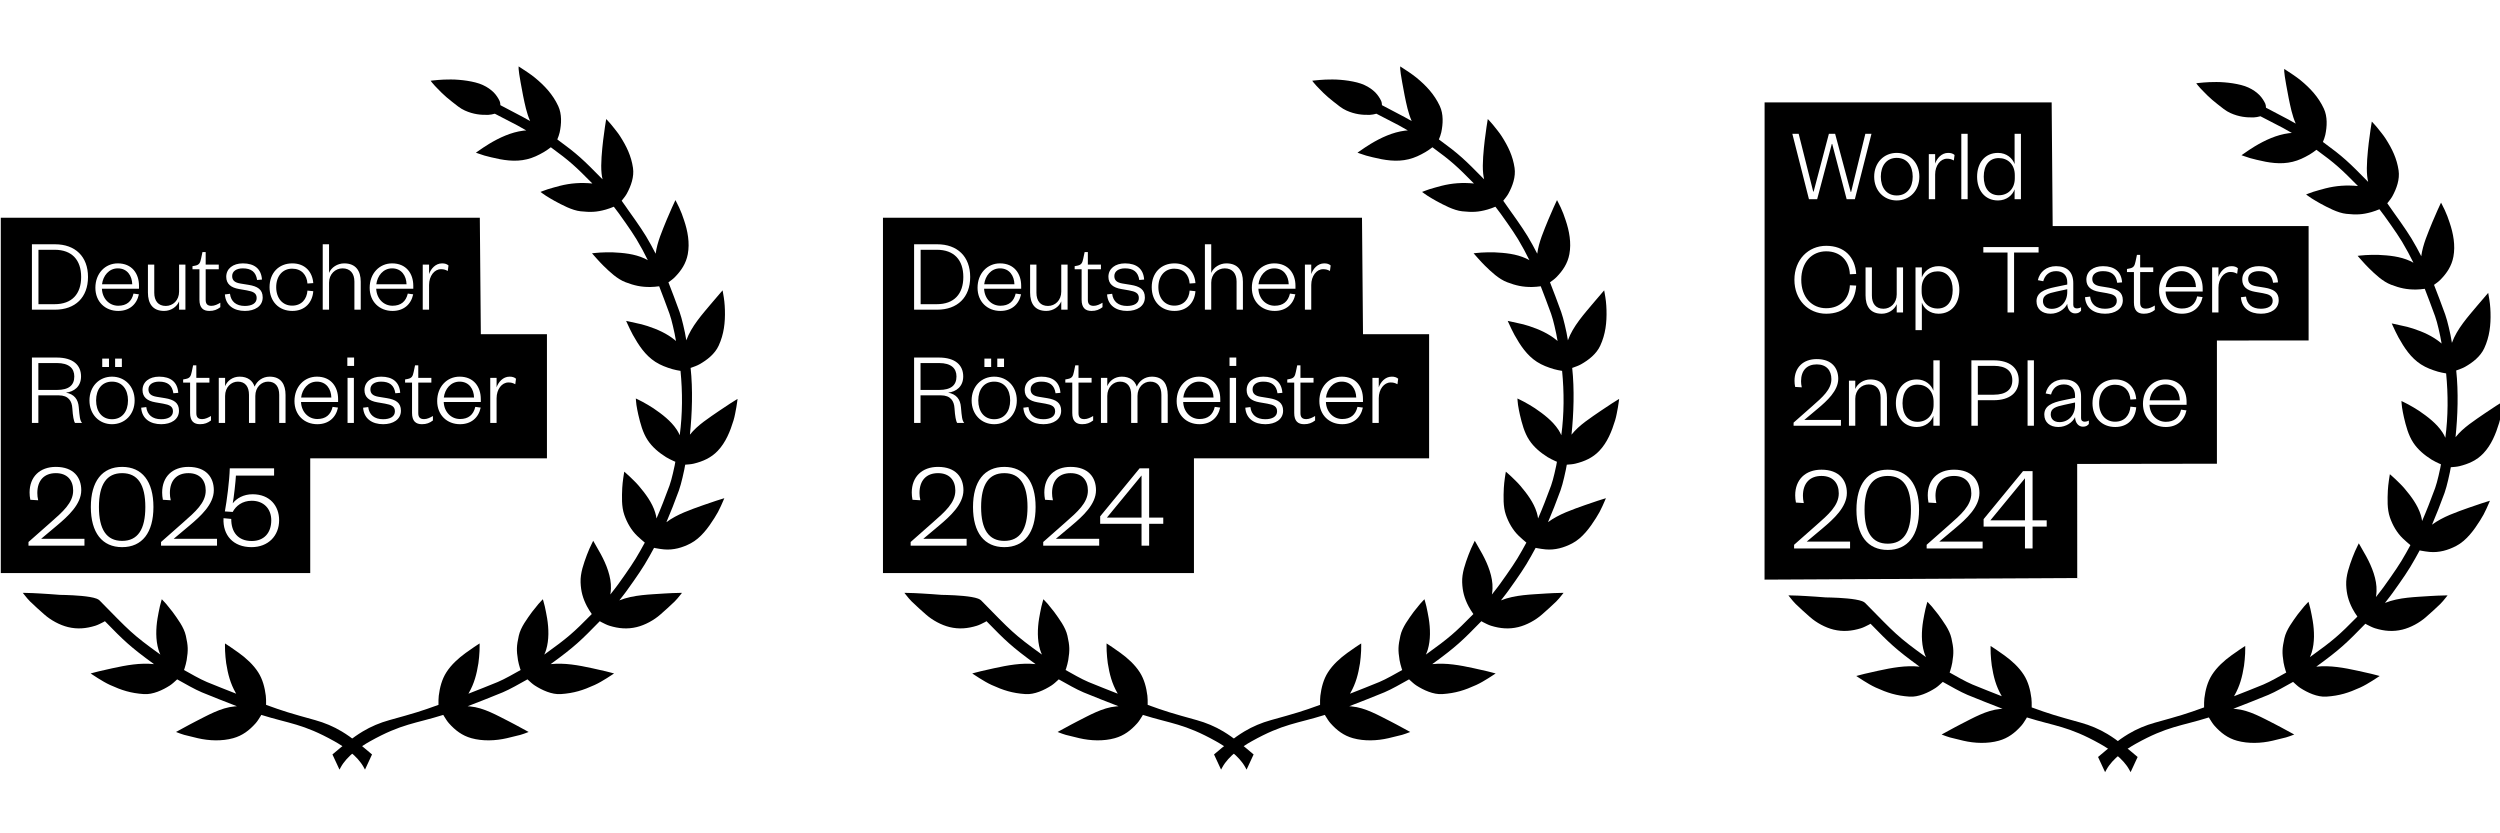<?xml version="1.0" encoding="UTF-8" standalone="no"?>
<!DOCTYPE svg PUBLIC "-//W3C//DTD SVG 1.1//EN" "http://www.w3.org/Graphics/SVG/1.1/DTD/svg11.dtd">
<svg width="100%" height="100%" viewBox="0 0 900 300" version="1.1" xmlns="http://www.w3.org/2000/svg" xmlns:xlink="http://www.w3.org/1999/xlink" xml:space="preserve" xmlns:serif="http://www.serif.com/" style="fill-rule:evenodd;clip-rule:evenodd;stroke-linejoin:round;stroke-miterlimit:2;">
    <g id="editable-cup-tasters" serif:id="editable cup tasters" transform="matrix(0.117,0,0,0.117,556.564,-272.268)">
        <g transform="matrix(1,0,0,1,1.734,2358.34)">
            <g transform="matrix(-8.043,0,0,8.043,3346.45,-420.937)">
                <path d="M71.939,191.297C72.985,191.111 74.038,190.943 75.055,190.639C77.361,189.951 79.543,189.148 81.559,187.848C85.44,185.347 87.946,181.504 90.155,177.546C90.569,176.803 90.947,176.039 91.316,175.273C91.658,174.562 91.987,173.844 92.316,173.127L92.752,172.178L91.73,172.394C90.088,172.742 88.446,173.09 86.815,173.49C86.047,173.679 85.29,173.914 84.538,174.162C80.804,175.39 77.153,176.995 74.097,179.514C73.95,179.635 73.807,179.759 73.668,179.885C73.956,178.29 74.169,177.176 74.182,177.106C74.212,176.958 75.255,171.89 76.152,169.454C77.541,165.686 78.807,162.234 80.106,158.935C81.217,159.081 82.332,159.199 83.45,159.21C87.016,159.246 89.613,158.661 92.976,157.381C96.177,156.163 99.054,153.4 101.458,151.053C102.377,150.156 103.243,149.192 104.104,148.238C104.45,147.855 104.79,147.467 105.13,147.08L105.795,146.322L104.792,146.211C104.129,146.138 103.465,146.066 102.798,146.04C101.172,145.979 99.542,145.879 97.917,145.951C93.798,146.133 89.555,146.542 85.752,148.278C85.295,148.487 84.86,148.713 84.445,148.957C85.728,146.326 87.147,143.683 88.794,140.933C90.829,137.535 95.477,131.122 95.503,131.086C95.511,131.075 96.368,129.894 97.452,128.497C98.44,128.905 99.439,129.286 100.466,129.576C104.068,130.594 106.359,130.646 110.135,130.253C113.418,129.911 117.329,127.779 120.055,126.309C121.202,125.69 122.31,124.998 123.419,124.313C123.871,124.033 124.735,123.409 124.735,123.409L125.516,122.845L124.618,122.494C124.618,122.494 123.373,122.009 122.734,121.819C121.192,121.363 119.65,120.905 118.091,120.511C113.961,119.469 110.014,119.204 105.721,119.609L105.664,119.615C112.07,113.113 114.333,111.019 121.55,105.758C122.408,106.394 123.261,107.045 124.187,107.576C126.4,108.848 128.261,109.754 130.662,110.344C135.258,111.475 139.879,110.691 144.388,109.588C145.234,109.381 146.083,109.184 146.92,108.94C147.706,108.711 148.479,108.44 149.251,108.169L150.222,107.829L149.377,107.242C148.018,106.297 146.656,105.351 145.236,104.498C141.209,102.076 136.779,100.006 132.067,99.403C131.695,99.355 131.326,99.326 130.958,99.314C132.711,98.287 134.314,97.413 134.408,97.362L142.978,92.921C143.78,93.133 144.772,93.348 145.486,93.36C148.234,93.442 151.18,93.175 154.432,91.703C156.11,90.995 157.971,89.424 159.381,88.314L159.385,88.311C160.067,87.751 160.772,87.2 161.417,86.65C162.082,86.089 162.693,85.518 163.247,84.978L163.253,84.972C164.3,83.879 165.3,82.939 165.937,82.229C166.612,81.503 166.969,81.038 166.969,81.038L167.536,80.303L166.614,80.196C166.614,80.196 165.88,80.111 164.661,80.008C163.441,79.904 161.734,79.813 159.768,79.824L159.767,79.824C159.273,79.83 158.767,79.835 158.254,79.858C157.747,79.881 157.239,79.916 156.719,79.956C155.677,80.036 154.626,80.165 153.564,80.323L153.562,80.324C151.423,80.663 149.257,81.153 147.564,81.944C145.826,82.732 144.439,83.747 143.37,84.808L143.366,84.812C142.317,85.896 141.633,87.05 141.135,88.075L141.134,88.076C140.96,88.438 140.869,89.027 140.852,89.655L132.161,94.229L132.158,94.231C132.158,94.231 130.958,94.88 129.474,95.731C130.836,92.648 131.5,89.249 132.173,85.988C132.441,84.691 133.877,77.047 133.877,75.785L133.877,74.822L133.067,75.344C132.166,75.924 131.264,76.506 130.385,77.12C129.46,77.766 128.53,78.409 127.658,79.125C123.91,82.203 120.794,85.544 118.727,89.982C117.28,93.089 117.479,96.834 118.167,100.068C118.364,100.993 118.725,101.875 119.077,102.755C111.297,108.429 109.171,110.488 101.764,118.027C101.932,117.287 102.055,116.545 102.135,115.816C102.541,112.133 101.949,106.728 101.541,103.1C101.351,101.414 101.098,99.735 100.861,98.055C100.764,97.373 100.652,96.694 100.541,96.014L100.366,94.956L99.637,95.742C99.637,95.742 98.657,96.799 98.215,97.368C97.144,98.744 95.991,100.067 95.053,101.538C92.557,105.452 90.794,109.103 90.121,113.647C89.617,117.046 90.89,120.587 92.485,123.496C93.011,124.457 93.735,125.299 94.409,126.162L94.452,126.217C93.161,127.992 92.058,129.625 91.975,129.748C91.818,129.965 87.193,136.354 85.153,139.764C83.781,142.055 82.564,144.275 81.45,146.474C80.871,141.993 78.866,137.558 77.226,133.489C77.105,133.187 75.448,129.364 75.202,128.813C74.921,128.185 74.631,127.562 74.34,126.939L73.887,125.966L73.397,126.921C73.076,127.545 72.755,128.17 72.462,128.808C71.576,130.737 71.302,131.567 70.588,133.66C69.191,137.75 68.348,142.362 69.158,146.658C69.824,150.197 71.645,152.954 74.163,155.502C74.883,156.232 75.736,156.819 76.568,157.421C75.155,160.969 73.794,164.681 72.295,168.755C71.357,171.303 70.256,176.64 70.255,176.645L70.254,176.65C70.254,176.65 70.026,177.881 69.719,179.613C67.804,174.257 63.526,169.559 59.988,165.331C58.863,163.986 57.715,162.659 56.567,161.333L55.843,160.495L55.652,161.586C55.473,162.618 55.293,163.652 55.179,164.693C55.06,165.794 54.985,166.9 54.955,168.007C54.822,172.788 55.316,177.243 57.344,181.651C58.801,184.819 61.78,187.15 64.719,188.798C65.705,189.351 66.792,189.701 67.851,190.095C67.926,190.123 68.002,190.149 68.078,190.173C67.193,198.377 67.495,207.591 68.342,215.705C65.394,211.984 60.969,209.242 57.201,206.621C55.777,205.63 54.319,204.687 52.867,203.737C52.27,203.347 51.662,202.974 51.053,202.601L50.117,202.027L50.258,203.116C50.348,203.816 50.439,204.517 50.575,205.209C50.907,206.895 51.162,208.605 51.663,210.249C52.941,214.445 54.642,218.678 57.715,221.911C60.224,224.55 63.355,225.936 66.868,226.789C67.937,227.049 69.048,227.098 70.145,227.188C70.361,228.367 70.507,229.126 70.507,229.129L70.508,229.133C70.508,229.133 71.608,234.474 72.546,237.024C74.2,241.517 75.721,245.443 77.334,249.172C73.141,246.088 68.075,244.397 63.23,242.666C61.598,242.083 59.953,241.536 58.309,240.988C57.631,240.761 56.946,240.551 56.262,240.342L55.179,240.009L55.625,241.051C55.901,241.694 56.177,242.338 56.472,242.974C57.383,244.938 57.761,245.66 58.965,247.581C61.247,251.225 64.175,255.254 68.062,257.288C71.22,258.941 74.642,259.922 78.239,259.597C79.354,259.496 80.46,259.312 81.561,259.112C81.728,259.082 81.893,259.043 82.057,258.999C83.147,261.043 84.326,263.127 85.635,265.316C87.709,268.786 92.462,275.338 92.462,275.338C92.462,275.338 93.842,277.238 95.335,279.101C89.863,276.902 83.656,276.87 77.9,276.457C76.103,276.328 74.299,276.284 72.497,276.24L71.372,276.212L72.074,277.092C72.743,277.931 73.416,278.772 74.182,279.523C75.928,281.234 77.769,282.845 79.597,284.469C82.079,286.674 85.508,288.541 88.7,289.317C92.261,290.182 95.6,289.89 99.111,288.81C100.189,288.478 101.186,287.924 102.198,287.425C102.414,287.318 102.623,287.196 102.827,287.067C110.057,294.471 112.382,296.778 121.615,303.484C116.226,302.932 111.055,303.9 105.7,305.061C103.993,305.431 102.289,305.816 100.589,306.215C99.886,306.38 99.188,306.567 98.49,306.753L97.359,307.056L98.337,307.7C98.936,308.094 99.535,308.487 100.143,308.866C101.649,309.801 103.184,310.733 104.802,311.467C109.27,313.495 112.65,314.595 117.768,314.952C121.166,315.189 124.966,313.412 127.681,311.664C128.62,311.06 129.427,310.27 130.257,309.525C130.334,309.455 130.409,309.384 130.482,309.31C131.604,309.944 132.45,310.403 132.526,310.444C132.666,310.524 137.416,313.248 139.964,314.285C144.412,316.095 148.872,317.883 153.36,319.593C153.076,319.616 152.768,319.642 152.429,319.672C147.219,320.124 142.064,323.136 137.519,325.422C135.957,326.208 134.432,327.064 132.891,327.89C132.273,328.221 131.659,328.558 131.044,328.894L130.043,329.443L131.111,329.846C131.111,329.846 132.487,330.366 133.197,330.553C134.917,331.007 136.648,331.421 138.381,331.824C142.709,332.83 147.648,333.013 151.942,331.818C155.469,330.837 158.119,328.826 160.544,326.096C161.276,325.272 161.834,324.308 162.427,323.378C162.524,323.226 162.613,323.069 162.696,322.908C173.405,326.276 178.509,326.197 190.668,332.986C194.38,335.059 199.527,338.573 201.905,342.929L202.404,343.843L205.097,338.04L204.79,337.782C201.181,334.735 197.539,331.665 193.49,329.233C190.338,327.34 186.884,325.894 183.341,324.913C173.704,322.246 171.254,321.517 164.527,319.068C164.531,318.971 164.534,318.874 164.533,318.777C164.531,317.704 164.554,316.625 164.42,315.561C164.023,312.409 163.231,309.312 161.508,306.611C159.649,303.696 156.887,301.205 154.098,299.186C153.052,298.429 151.988,297.697 150.925,296.964C150.49,296.665 150.047,296.378 149.603,296.091L148.799,295.571L148.793,296.529C148.789,297.177 148.785,297.826 148.83,298.472C148.939,300.024 149.012,301.584 149.255,303.121C149.921,307.33 150.84,310.873 152.926,314.525C152.979,314.618 153.033,314.71 153.09,314.801C149.338,313.35 145.605,311.848 141.878,310.333C139.366,309.312 134.655,306.595 134.649,306.592L134.643,306.589C134.643,306.589 134.014,306.247 133.107,305.737C133.192,305.521 133.27,305.303 133.334,305.081C133.632,304.049 133.954,303.017 134.123,301.956C134.737,298.091 134.675,296.536 133.805,292.612C133.074,289.315 130.588,286.116 128.719,283.495C128.399,283.045 126.748,281.002 126.287,280.472C125.947,280.081 125.59,279.704 125.234,279.327L124.602,278.659L124.347,279.543C124.17,280.159 123.993,280.776 123.858,281.403C123.532,282.924 123.217,284.449 122.965,285.984C122.333,289.841 122.204,294.198 123.341,297.979C123.531,298.613 123.77,299.237 124.056,299.841C114.968,293.301 112.928,291.48 105.882,284.325C106.557,283.355 107.21,282.369 107.752,281.322C109.323,278.286 110.033,275.679 110.169,272.223C110.31,268.637 108.973,265.006 107.754,261.708C107.463,260.922 107.133,260.101 106.792,259.34C106.468,258.617 106.123,257.903 105.777,257.189L105.346,256.299L104.85,257.154C104.035,258.56 103.22,259.965 102.447,261.394C100.328,265.314 98.394,270.087 98.561,274.581C98.59,275.389 98.666,276.14 98.794,276.855C97.254,274.958 95.756,272.898 95.734,272.868C95.692,272.81 91.058,266.412 89.025,263.02C87.776,260.937 86.646,258.948 85.602,256.997C86.573,256.178 87.538,255.351 88.458,254.475C90.763,252.278 92.414,249.373 93.442,246.391C94.555,243.16 94.366,239.418 94.233,236.108C94.182,234.839 94.003,233.578 93.845,232.318C93.781,231.807 93.697,231.299 93.614,230.791L93.461,229.863L92.751,230.48C92.259,230.908 91.767,231.336 91.304,231.793C90.161,232.922 88.975,234.013 87.935,235.237C85.388,238.235 82.792,241.658 81.626,245.503C81.38,246.315 81.218,247.056 81.13,247.762C79.443,243.901 77.87,239.848 76.152,235.186C75.257,232.756 74.219,227.709 74.182,227.528C74.169,227.458 74.068,226.91 73.917,226.07C74.131,225.988 74.343,225.901 74.549,225.802C75.545,225.325 76.561,224.877 77.494,224.287C80.21,222.568 82.726,220.502 84.507,217.793C86.416,214.889 87.299,211.408 88.085,208.08C88.378,206.836 88.596,205.574 88.806,204.312C88.891,203.8 88.93,203.281 88.968,202.764L89.034,201.86L88.216,202.252C87.629,202.534 87.04,202.817 86.474,203.139C85.076,203.933 83.654,204.694 82.325,205.599C79.029,207.845 75.561,210.453 73.333,213.868C72.918,214.504 72.549,215.196 72.24,215.924L72.236,215.898C71.154,207.8 71.137,199.436 71.939,191.297Z"/>
            </g>
            <g transform="matrix(8.036,0,0,8.043,170.492,-420.937)">
                <path d="M102.827,287.067C102.623,287.196 102.414,287.318 102.198,287.425C101.187,287.924 100.189,288.478 99.111,288.81C95.6,289.89 92.261,290.182 88.699,289.317C85.508,288.541 82.079,286.674 79.596,284.469C77.769,282.845 75.927,281.234 74.181,279.523C73.415,278.772 72.742,277.93 72.073,277.092L71.371,276.212L72.497,276.24C74.299,276.284 76.103,276.328 77.9,276.457C80.428,276.638 83.043,276.742 85.644,276.991C87.555,277.017 93.244,277.149 97.058,277.799C98.075,277.972 98.962,278.183 99.621,278.436C100.129,278.63 100.513,278.858 100.75,279.1C112.378,290.921 113.081,291.943 124.055,299.84C123.77,299.236 123.531,298.612 123.34,297.979C122.203,294.198 122.333,289.841 122.965,285.984C123.216,284.449 123.532,282.924 123.858,281.403C123.992,280.776 124.17,280.159 124.347,279.543L124.601,278.659L125.234,279.327C125.591,279.704 125.947,280.081 126.288,280.472C126.749,281.003 128.399,283.046 128.72,283.495C130.589,286.116 133.074,289.315 133.805,292.612C134.675,296.536 134.738,298.091 134.123,301.956C133.955,303.017 133.633,304.049 133.335,305.081C133.271,305.303 133.192,305.521 133.107,305.737C134.014,306.247 134.643,306.589 134.649,306.592L134.655,306.595C134.655,306.595 139.367,309.313 141.878,310.333C145.605,311.848 149.338,313.349 153.089,314.801C153.033,314.709 152.978,314.617 152.925,314.525C150.839,310.873 149.921,307.33 149.255,303.121C149.012,301.584 148.939,300.024 148.83,298.472C148.784,297.826 148.788,297.177 148.792,296.529L148.799,295.57L149.604,296.091C150.047,296.378 150.49,296.665 150.925,296.964C151.989,297.697 153.052,298.429 154.099,299.186C156.888,301.205 159.65,303.696 161.509,306.611C163.232,309.313 164.023,312.409 164.42,315.561C164.554,316.625 164.531,317.704 164.534,318.777C164.534,318.874 164.532,318.971 164.528,319.068C171.254,321.517 173.705,322.246 183.341,324.913C186.885,325.894 190.339,327.34 193.491,329.233C197.54,331.665 201.181,334.735 204.791,337.782L205.097,338.04L202.404,343.844L201.904,342.929C199.526,338.572 194.38,335.059 190.667,332.986C178.509,326.197 173.405,326.276 162.696,322.908C162.613,323.069 162.525,323.226 162.428,323.378C161.835,324.307 161.277,325.272 160.545,326.096C158.12,328.826 155.47,330.837 151.943,331.818C147.648,333.013 142.709,332.83 138.381,331.824C136.648,331.421 134.917,331.007 133.197,330.553C132.487,330.366 131.11,329.846 131.11,329.846L130.043,329.443L131.044,328.895C131.658,328.558 132.273,328.221 132.891,327.89C134.431,327.064 135.957,326.208 137.519,325.422C142.063,323.136 147.218,320.124 152.428,319.672C152.768,319.642 153.076,319.616 153.361,319.593C148.872,317.883 144.412,316.095 139.963,314.285C137.431,313.254 132.723,310.557 132.531,310.447C132.469,310.413 131.617,309.952 130.482,309.31C130.409,309.384 130.334,309.455 130.257,309.524C129.427,310.27 128.62,311.06 127.682,311.664C124.967,313.412 121.166,315.189 117.768,314.952C112.649,314.595 109.27,313.495 104.801,311.467C103.184,310.733 101.649,309.801 100.143,308.866C99.534,308.487 98.936,308.093 98.337,307.7L97.358,307.056L98.49,306.753C99.188,306.567 99.886,306.38 100.589,306.215C102.289,305.816 103.993,305.431 105.7,305.061C111.054,303.9 116.226,302.932 121.615,303.484C112.382,296.778 110.056,294.471 102.827,287.067Z"/>
            </g>
        </g>
        <g transform="matrix(1.043,0,0,1,-112.821,1768.13)">
            <path d="M753.004,874L1599.87,874L1602.85,1254.44L2357.89,1254.44L2357.89,1606.44L2087.39,1606.75L2087.39,1985.75L1675.15,1986.45L1675.33,2337.44L752.854,2342.44L753.004,1957.44L753.004,874ZM1250.92,1868.96L1269.61,1868.96L1269.61,1667.68L1250.92,1667.68L1250.92,1760.97C1245.1,1743.4 1227.64,1726.46 1201.9,1726.46C1162.38,1726.46 1140.32,1758.73 1140.32,1799.63C1140.32,1840.52 1162.38,1872.79 1201.9,1872.79C1227.64,1872.79 1245.1,1856.18 1250.92,1838.6L1250.92,1868.96ZM1251.54,1804.42C1251.54,1837.65 1230.7,1856.82 1204.35,1856.82C1176.16,1856.82 1159.92,1834.77 1159.92,1799.63C1159.92,1764.48 1176.16,1742.44 1204.35,1742.44C1230.7,1742.44 1251.54,1761.61 1251.54,1794.83L1251.54,1804.42ZM1208.64,2127.6C1208.64,2048.68 1175.33,2004.13 1116.31,2004.13C1057.28,2004.13 1023.97,2048.68 1023.97,2127.6C1023.97,2206.51 1057.28,2251.07 1116.31,2251.07C1175.33,2251.07 1208.64,2206.51 1208.64,2127.6ZM1184.74,2127.6C1184.74,2196.7 1162.29,2231.81 1116.31,2231.81C1070.32,2231.81 1047.87,2196.7 1047.87,2127.6C1047.87,2058.5 1070.32,2023.39 1116.31,2023.39C1162.29,2023.39 1184.74,2058.5 1184.74,2127.6ZM1720.31,1799.63C1720.31,1843.72 1747.89,1872.79 1787.41,1872.79C1826.02,1872.79 1846.85,1845.63 1849.3,1812.09L1832.15,1810.17C1830.31,1836.69 1814.68,1856.5 1786.8,1856.5C1758.92,1856.5 1739.92,1833.81 1739.92,1799.63C1739.92,1765.44 1758.92,1742.76 1786.8,1742.76C1814.68,1742.76 1830.31,1761.93 1832.15,1788.44L1849.3,1787.17C1846.85,1753.62 1826.02,1726.46 1787.41,1726.46C1747.89,1726.46 1720.31,1755.54 1720.31,1799.63ZM877.32,2225.39L924.392,2184.24C956.257,2156.3 995.726,2119.29 995.726,2075.87C995.726,2036.6 973.276,2004.13 920.771,2004.13C873.337,2004.13 843.282,2034.71 843.282,2083.05C843.282,2090.22 844.007,2097.77 845.455,2105.32L868.629,2106.83C866.819,2098.9 866.095,2091.35 866.095,2084.55C866.095,2045.66 886.372,2023.39 920.771,2023.39C954.447,2023.39 971.827,2045.29 971.827,2077C971.827,2114.76 941.049,2142.32 904.839,2175.55L840.023,2235.21L840.023,2246.54L1005.14,2246.54L1005.14,2225.39L877.32,2225.39ZM1268.39,2225.39L1315.46,2184.24C1347.32,2156.3 1386.79,2119.29 1386.79,2075.87C1386.79,2036.6 1364.34,2004.13 1311.84,2004.13C1264.4,2004.13 1234.35,2034.71 1234.35,2083.05C1234.35,2090.22 1235.07,2097.77 1236.52,2105.32L1259.7,2106.83C1257.88,2098.9 1257.16,2091.35 1257.16,2084.55C1257.16,2045.66 1277.44,2023.39 1311.84,2023.39C1345.51,2023.39 1362.89,2045.29 1362.89,2077C1362.89,2114.76 1332.12,2142.32 1295.9,2175.55L1231.09,2235.21L1231.09,2246.54L1396.21,2246.54L1396.21,2225.39L1268.39,2225.39ZM1528.82,1667.68L1528.82,1868.96L1547.51,1868.96L1547.51,1667.68L1528.82,1667.68ZM1313.42,1035.78C1308.52,1031.31 1302.7,1029.39 1294.43,1029.39C1274.82,1029.39 1261.34,1046.32 1256.13,1062.3L1256.13,1033.22L1237.44,1033.22L1237.44,1171.88L1256.13,1171.88L1256.13,1095.84C1256.13,1068.05 1271.76,1047.28 1291.06,1047.28C1299.03,1047.28 1303.62,1048.56 1311.28,1052.71L1313.42,1035.78ZM1216.91,1490.07C1222.73,1507.64 1240.2,1524.25 1265.93,1524.25C1305.46,1524.25 1327.52,1491.99 1327.52,1451.09C1327.52,1410.19 1305.46,1377.93 1265.93,1377.93C1240.2,1377.93 1222.73,1394.86 1216.91,1412.43L1216.91,1381.76L1198.22,1381.76L1198.22,1574.73L1216.91,1574.73L1216.91,1490.07ZM1216.3,1446.3C1216.3,1413.07 1237.13,1393.9 1263.48,1393.9C1291.67,1393.9 1307.91,1415.94 1307.91,1451.09C1307.91,1486.23 1291.67,1508.28 1263.48,1508.28C1237.13,1508.28 1216.3,1489.11 1216.3,1455.88L1216.3,1446.3ZM1382.06,1790.36L1428.93,1790.36C1476.12,1790.36 1502.78,1767.04 1502.78,1729.02C1502.78,1691 1476.12,1667.68 1428.93,1667.68L1363.06,1667.68L1363.06,1868.96L1382.06,1868.96L1382.06,1790.36ZM1382.06,1773.43L1382.06,1684.61L1428.93,1684.61C1465.39,1684.61 1483.78,1700.58 1483.78,1729.02C1483.78,1757.45 1465.39,1773.43 1428.93,1773.43L1382.06,1773.43ZM1142.77,1464.83C1142.77,1491.66 1124.69,1508.92 1103.55,1508.92C1080.88,1508.92 1069.54,1492.94 1069.54,1468.34L1069.54,1381.76L1050.85,1381.76L1050.85,1467.7C1050.85,1500.93 1064.33,1524.25 1098.64,1524.25C1118.56,1524.25 1136.33,1511.79 1142.77,1494.86L1142.77,1520.42L1161.46,1520.42L1161.46,1381.76L1142.77,1381.76L1142.77,1464.83ZM1543.58,2008.66L1515.34,2008.66L1399.1,2156.3L1399.1,2179.33L1521.13,2179.33L1521.13,2246.54L1543.58,2246.54L1543.58,2179.33L1585.22,2179.33L1585.22,2160.07L1543.58,2160.07L1543.58,2008.66ZM1521.13,2030.56L1521.13,2160.07L1419.02,2160.07L1521.13,2030.56ZM961.076,970.603L942.692,970.603L897.653,1148.56L896.427,1148.56L853.533,970.603L834.843,970.603L883.865,1171.88L908.07,1171.88L951.271,1001.91L952.497,1001.91L995.085,1171.88L1019.29,1171.88L1068.31,970.603L1050.24,970.603L1008.26,1149.52L1007.03,1149.52L961.076,970.603ZM1686.61,1778.86C1686.61,1744.67 1668.84,1726.46 1635.75,1726.46C1606.95,1726.46 1587.34,1744.67 1582.13,1769.59L1598.06,1772.79C1602.66,1754.9 1614.61,1741.8 1636.06,1741.8C1656.89,1741.8 1668.84,1754.9 1668.84,1775.98L1668.84,1783.01L1633.3,1790.68C1600.21,1797.71 1578.15,1808.25 1578.15,1834.45C1578.15,1858.41 1594.69,1872.79 1619.51,1872.79C1642.18,1872.79 1661.79,1858.73 1668.84,1842.44C1669.45,1860.01 1678.95,1871.83 1692.12,1871.83C1701.32,1871.83 1705.61,1868.32 1709.59,1863.53L1709.59,1852.98C1705.91,1855.22 1700.7,1856.5 1697.64,1856.5C1690.9,1856.5 1686.61,1852.98 1686.61,1845.63L1686.61,1778.86ZM1668.84,1806.02C1668.84,1837.01 1648.92,1857.77 1622.88,1857.77C1605.42,1857.77 1597.14,1846.91 1597.14,1833.81C1597.14,1815.28 1612.16,1810.17 1636.36,1804.74L1668.84,1797.39L1668.84,1806.02ZM1209.56,1102.55C1209.56,1059.42 1180.76,1029.39 1142.77,1029.39C1105.08,1029.39 1076.28,1059.42 1076.28,1102.55C1076.28,1145.68 1105.08,1175.72 1142.77,1175.72C1180.76,1175.72 1209.56,1145.68 1209.56,1102.55ZM1095.89,1102.55C1095.89,1068.69 1113.05,1044.72 1142.77,1044.72C1172.79,1044.72 1189.95,1068.69 1189.95,1102.55C1189.95,1136.42 1172.79,1160.38 1142.77,1160.38C1113.05,1160.38 1095.89,1136.42 1095.89,1102.55ZM840.971,1419.78C840.971,1481.76 882.027,1524.25 934.726,1524.25C988.651,1524.25 1019.9,1489.75 1023.27,1437.67L1004.58,1436.71C1002.75,1477.61 977.315,1507.32 934.726,1507.32C892.444,1507.32 861.192,1473.77 861.192,1419.78C861.192,1365.79 892.444,1332.24 934.726,1332.24C977.315,1332.24 1002.75,1361.95 1004.58,1402.85L1023.27,1401.89C1019.9,1349.81 988.651,1315.31 934.726,1315.31C882.027,1315.31 840.971,1357.8 840.971,1419.78ZM1981.66,1819.43C1976.15,1844.04 1961.14,1856.82 1936.62,1856.82C1910.28,1856.82 1889.75,1835.09 1888.52,1804.42L1997.9,1804.42L1997.9,1795.47C1997.9,1757.77 1977.07,1726.46 1935.4,1726.46C1897.71,1726.46 1869.22,1757.77 1869.22,1801.54C1869.22,1844.36 1898.02,1872.79 1936.62,1872.79C1969.1,1872.79 1991.16,1853.3 1997.6,1821.67L1981.66,1819.43ZM1888.83,1790.68C1891.89,1764.8 1909.05,1741.8 1935.4,1741.8C1963.59,1741.8 1977.38,1765.12 1977.99,1790.68L1888.83,1790.68ZM1490.52,1171.88L1509.21,1171.88L1509.21,970.603L1490.52,970.603L1490.52,1063.89C1484.7,1046.32 1467.23,1029.39 1441.5,1029.39C1401.97,1029.39 1379.91,1061.66 1379.91,1102.55C1379.91,1143.45 1401.97,1175.72 1441.5,1175.72C1467.23,1175.72 1484.7,1159.1 1490.52,1141.53L1490.52,1171.88ZM1491.13,1107.35C1491.13,1140.57 1470.3,1159.74 1443.95,1159.74C1415.76,1159.74 1399.52,1137.7 1399.52,1102.55C1399.52,1067.41 1415.76,1045.36 1443.95,1045.36C1470.3,1045.36 1491.13,1064.53 1491.13,1097.76L1491.13,1107.35ZM1333.34,970.603L1333.34,1171.88L1352.03,1171.88L1352.03,970.603L1333.34,970.603ZM2149.26,1384.32C2144.36,1379.84 2138.54,1377.93 2130.26,1377.93C2110.66,1377.93 2097.17,1394.86 2091.97,1410.83L2091.97,1381.76L2073.28,1381.76L2073.28,1520.42L2091.97,1520.42L2091.97,1444.38C2091.97,1416.58 2107.59,1395.82 2126.89,1395.82C2134.86,1395.82 2139.46,1397.1 2147.12,1401.25L2149.26,1384.32ZM1698.25,1473.45C1700.4,1507.64 1725.22,1524.25 1757.39,1524.25C1786.49,1524.25 1809.78,1509.88 1809.78,1482.72C1809.78,1458.12 1794.46,1448.53 1768.42,1444.06L1743.9,1439.91C1727.36,1437.03 1719.7,1430.32 1719.7,1416.9C1719.7,1402.21 1732.26,1393.26 1751.26,1393.26C1775.77,1393.26 1789.86,1404.12 1793.23,1429.05L1807.63,1427.77C1805.49,1394.86 1785.57,1377.93 1751.26,1377.93C1722.15,1377.93 1702.24,1394.22 1702.24,1419.14C1702.24,1441.51 1716.64,1452.69 1739.92,1456.84L1762.9,1460.99C1781.59,1464.51 1792.01,1469.3 1792.01,1484.64C1792.01,1500.93 1777.61,1508.92 1757.08,1508.92C1731.65,1508.92 1716.02,1495.5 1713.27,1471.54L1698.25,1473.45ZM870.078,1851.06L909.908,1816.24C936.871,1792.6 970.268,1761.29 970.268,1724.55C970.268,1691.32 951.271,1663.84 906.845,1663.84C866.707,1663.84 841.277,1689.72 841.277,1730.62C841.277,1736.69 841.89,1743.08 843.115,1749.47L862.724,1750.74C861.192,1744.04 860.58,1737.64 860.58,1731.89C860.58,1698.99 877.737,1680.14 906.845,1680.14C935.339,1680.14 950.046,1698.67 950.046,1725.5C950.046,1757.45 924.002,1780.78 893.363,1808.89L838.519,1859.37L838.519,1868.96L978.234,1868.96L978.234,1851.06L870.078,1851.06ZM1663.63,1430.32C1663.63,1396.14 1645.86,1377.93 1612.77,1377.93C1583.97,1377.93 1564.36,1396.14 1559.15,1421.06L1575.08,1424.25C1579.68,1406.36 1591.63,1393.26 1613.08,1393.26C1633.91,1393.26 1645.86,1406.36 1645.86,1427.45L1645.86,1434.48L1610.32,1442.14C1577.23,1449.17 1555.17,1459.72 1555.17,1485.91C1555.17,1509.88 1571.71,1524.25 1596.53,1524.25C1619.2,1524.25 1638.81,1510.2 1645.86,1493.9C1646.47,1511.47 1655.97,1523.3 1669.14,1523.3C1678.34,1523.3 1682.63,1519.78 1686.61,1514.99L1686.61,1504.44C1682.93,1506.68 1677.72,1507.96 1674.66,1507.96C1667.92,1507.96 1663.63,1504.44 1663.63,1497.1L1663.63,1430.32ZM1645.86,1457.48C1645.86,1488.47 1625.94,1509.24 1599.9,1509.24C1582.44,1509.24 1574.16,1498.37 1574.16,1485.28C1574.16,1466.75 1589.18,1461.63 1613.38,1456.2L1645.86,1448.85L1645.86,1457.48ZM1020.52,1785.89C1020.52,1759.05 1039.21,1741.8 1060.35,1741.8C1083.02,1741.8 1095.28,1757.77 1095.28,1782.37L1095.28,1868.96L1113.96,1868.96L1113.96,1783.01C1113.96,1749.79 1099.57,1726.46 1065.25,1726.46C1045.33,1726.46 1026.95,1738.92 1020.52,1755.86L1020.52,1730.3L1001.83,1730.3L1001.83,1868.96L1020.52,1868.96L1020.52,1785.89ZM1488.99,1520.42L1488.99,1336.07L1561.3,1336.07L1561.3,1319.14L1398.3,1319.14L1398.3,1336.07L1469.68,1336.07L1469.68,1520.42L1488.99,1520.42ZM1842.56,1489.75C1842.56,1514.99 1853.9,1524.25 1871.67,1524.25C1885.15,1524.25 1894.65,1520.42 1904.15,1512.75L1904.15,1499.01C1896.49,1503.81 1887.3,1508.6 1878.1,1508.6C1865.85,1508.6 1860.95,1502.53 1860.95,1490.07L1860.95,1396.14L1899.55,1396.14L1899.55,1381.76L1860.95,1381.76L1860.95,1343.1L1851.45,1343.1L1847.47,1362.91C1844.71,1376.33 1842.26,1382.4 1830,1384.95L1822.04,1386.55L1822.04,1396.14L1842.56,1396.14L1842.56,1489.75ZM2029.15,1470.9C2023.64,1495.5 2008.63,1508.28 1984.12,1508.28C1957.77,1508.28 1937.24,1486.55 1936.01,1455.88L2045.39,1455.88L2045.39,1446.94C2045.39,1409.24 2024.56,1377.93 1982.89,1377.93C1945.2,1377.93 1916.71,1409.24 1916.71,1453.01C1916.71,1495.82 1945.51,1524.25 1984.12,1524.25C2016.59,1524.25 2038.65,1504.76 2045.09,1473.13L2029.15,1470.9ZM1936.32,1442.14C1939.38,1416.27 1956.54,1393.26 1982.89,1393.26C2011.08,1393.26 2024.87,1416.58 2025.48,1442.14L1936.32,1442.14ZM2158.15,1473.45C2160.29,1507.64 2185.11,1524.25 2217.28,1524.25C2246.39,1524.25 2269.67,1509.88 2269.67,1482.72C2269.67,1458.12 2254.35,1448.53 2228.31,1444.06L2203.8,1439.91C2187.25,1437.03 2179.59,1430.32 2179.59,1416.9C2179.59,1402.21 2192.16,1393.26 2211.15,1393.26C2235.66,1393.26 2249.76,1404.12 2253.13,1429.05L2267.53,1427.77C2265.38,1394.86 2245.47,1377.93 2211.15,1377.93C2182.04,1377.93 2162.13,1394.22 2162.13,1419.14C2162.13,1441.51 2176.53,1452.69 2199.82,1456.84L2222.79,1460.99C2241.48,1464.51 2251.9,1469.3 2251.9,1484.64C2251.9,1500.93 2237.5,1508.92 2216.97,1508.92C2191.54,1508.92 2175.92,1495.5 2173.16,1471.54L2158.15,1473.45Z"/>
        </g>
    </g>
    <g id="editable-roast-master-25" serif:id="editable roast master 25" transform="matrix(0.117,0,0,0.117,-79.064,2.745)">
        <g transform="matrix(1,0,0,1,1.811,-4.54747e-13)">
            <g transform="matrix(-8.043,0,0,8.043,3346.45,-420.937)">
                <path d="M71.939,191.297C72.985,191.111 74.038,190.943 75.055,190.639C77.361,189.951 79.543,189.148 81.559,187.848C85.44,185.347 87.946,181.504 90.155,177.546C90.569,176.803 90.947,176.039 91.316,175.273C91.658,174.562 91.987,173.844 92.316,173.127L92.752,172.178L91.73,172.394C90.088,172.742 88.446,173.09 86.815,173.49C86.047,173.679 85.29,173.914 84.538,174.162C80.804,175.39 77.153,176.995 74.097,179.514C73.95,179.635 73.807,179.759 73.668,179.885C73.956,178.29 74.169,177.176 74.182,177.106C74.212,176.958 75.255,171.89 76.152,169.454C77.541,165.686 78.807,162.234 80.106,158.935C81.217,159.081 82.332,159.199 83.45,159.21C87.016,159.246 89.613,158.661 92.976,157.381C96.177,156.163 99.054,153.4 101.458,151.053C102.377,150.156 103.243,149.192 104.104,148.238C104.45,147.855 104.79,147.467 105.13,147.08L105.795,146.322L104.792,146.211C104.129,146.138 103.465,146.066 102.798,146.04C101.172,145.979 99.542,145.879 97.917,145.951C93.798,146.133 89.555,146.542 85.752,148.278C85.295,148.487 84.86,148.713 84.445,148.957C85.728,146.326 87.147,143.683 88.794,140.933C90.829,137.535 95.477,131.122 95.503,131.086C95.511,131.075 96.368,129.894 97.452,128.497C98.44,128.905 99.439,129.286 100.466,129.576C104.068,130.594 106.359,130.646 110.135,130.253C113.418,129.911 117.329,127.779 120.055,126.309C121.202,125.69 122.31,124.998 123.419,124.313C123.871,124.033 124.735,123.409 124.735,123.409L125.516,122.845L124.618,122.494C124.618,122.494 123.373,122.009 122.734,121.819C121.192,121.363 119.65,120.905 118.091,120.511C113.961,119.469 110.014,119.204 105.721,119.609L105.664,119.615C112.07,113.113 114.333,111.019 121.55,105.758C122.408,106.394 123.261,107.045 124.187,107.576C126.4,108.848 128.261,109.754 130.662,110.344C135.258,111.475 139.879,110.691 144.388,109.588C145.234,109.381 146.083,109.184 146.92,108.94C147.706,108.711 148.479,108.44 149.251,108.169L150.222,107.829L149.377,107.242C148.018,106.297 146.656,105.351 145.236,104.498C141.209,102.076 136.779,100.006 132.067,99.403C131.695,99.355 131.326,99.326 130.958,99.314C132.711,98.287 134.314,97.413 134.408,97.362L142.978,92.921C143.78,93.133 144.772,93.348 145.486,93.36C148.234,93.442 151.18,93.175 154.432,91.703C156.11,90.995 157.971,89.424 159.381,88.314L159.385,88.311C160.067,87.751 160.772,87.2 161.417,86.65C162.082,86.089 162.693,85.518 163.247,84.978L163.253,84.972C164.3,83.879 165.3,82.939 165.937,82.229C166.612,81.503 166.969,81.038 166.969,81.038L167.536,80.303L166.614,80.196C166.614,80.196 165.88,80.111 164.661,80.008C163.441,79.904 161.734,79.813 159.768,79.824L159.767,79.824C159.273,79.83 158.767,79.835 158.254,79.858C157.747,79.881 157.239,79.916 156.719,79.956C155.677,80.036 154.626,80.165 153.564,80.323L153.562,80.324C151.423,80.663 149.257,81.153 147.564,81.944C145.826,82.732 144.439,83.747 143.37,84.808L143.366,84.812C142.317,85.896 141.633,87.05 141.135,88.075L141.134,88.076C140.96,88.438 140.869,89.027 140.852,89.655L132.161,94.229L132.158,94.231C132.158,94.231 130.958,94.88 129.474,95.731C130.836,92.648 131.5,89.249 132.173,85.988C132.441,84.691 133.877,77.047 133.877,75.785L133.877,74.822L133.067,75.344C132.166,75.924 131.264,76.506 130.385,77.12C129.46,77.766 128.53,78.409 127.658,79.125C123.91,82.203 120.794,85.544 118.727,89.982C117.28,93.089 117.479,96.834 118.167,100.068C118.364,100.993 118.725,101.875 119.077,102.755C111.297,108.429 109.171,110.488 101.764,118.027C101.932,117.287 102.055,116.545 102.135,115.816C102.541,112.133 101.949,106.728 101.541,103.1C101.351,101.414 101.098,99.735 100.861,98.055C100.764,97.373 100.652,96.694 100.541,96.014L100.366,94.956L99.637,95.742C99.637,95.742 98.657,96.799 98.215,97.368C97.144,98.744 95.991,100.067 95.053,101.538C92.557,105.452 90.794,109.103 90.121,113.647C89.617,117.046 90.89,120.587 92.485,123.496C93.011,124.457 93.735,125.299 94.409,126.162L94.452,126.217C93.161,127.992 92.058,129.625 91.975,129.748C91.818,129.965 87.193,136.354 85.153,139.764C83.781,142.055 82.564,144.275 81.45,146.474C80.871,141.993 78.866,137.558 77.226,133.489C77.105,133.187 75.448,129.364 75.202,128.813C74.921,128.185 74.631,127.562 74.34,126.939L73.887,125.966L73.397,126.921C73.076,127.545 72.755,128.17 72.462,128.808C71.576,130.737 71.302,131.567 70.588,133.66C69.191,137.75 68.348,142.362 69.158,146.658C69.824,150.197 71.645,152.954 74.163,155.502C74.883,156.232 75.736,156.819 76.568,157.421C75.155,160.969 73.794,164.681 72.295,168.755C71.357,171.303 70.256,176.64 70.255,176.645L70.254,176.65C70.254,176.65 70.026,177.881 69.719,179.613C67.804,174.257 63.526,169.559 59.988,165.331C58.863,163.986 57.715,162.659 56.567,161.333L55.843,160.495L55.652,161.586C55.473,162.618 55.293,163.652 55.179,164.693C55.06,165.794 54.985,166.9 54.955,168.007C54.822,172.788 55.316,177.243 57.344,181.651C58.801,184.819 61.78,187.15 64.719,188.798C65.705,189.351 66.792,189.701 67.851,190.095C67.926,190.123 68.002,190.149 68.078,190.173C67.193,198.377 67.495,207.591 68.342,215.705C65.394,211.984 60.969,209.242 57.201,206.621C55.777,205.63 54.319,204.687 52.867,203.737C52.27,203.347 51.662,202.974 51.053,202.601L50.117,202.027L50.258,203.116C50.348,203.816 50.439,204.517 50.575,205.209C50.907,206.895 51.162,208.605 51.663,210.249C52.941,214.445 54.642,218.678 57.715,221.911C60.224,224.55 63.355,225.936 66.868,226.789C67.937,227.049 69.048,227.098 70.145,227.188C70.361,228.367 70.507,229.126 70.507,229.129L70.508,229.133C70.508,229.133 71.608,234.474 72.546,237.024C74.2,241.517 75.721,245.443 77.334,249.172C73.141,246.088 68.075,244.397 63.23,242.666C61.598,242.083 59.953,241.536 58.309,240.988C57.631,240.761 56.946,240.551 56.262,240.342L55.179,240.009L55.625,241.051C55.901,241.694 56.177,242.338 56.472,242.974C57.383,244.938 57.761,245.66 58.965,247.581C61.247,251.225 64.175,255.254 68.062,257.288C71.22,258.941 74.642,259.922 78.239,259.597C79.354,259.496 80.46,259.312 81.561,259.112C81.728,259.082 81.893,259.043 82.057,258.999C83.147,261.043 84.326,263.127 85.635,265.316C87.709,268.786 92.462,275.338 92.462,275.338C92.462,275.338 93.842,277.238 95.335,279.101C89.863,276.902 83.656,276.87 77.9,276.457C76.103,276.328 74.299,276.284 72.497,276.24L71.372,276.212L72.074,277.092C72.743,277.931 73.416,278.772 74.182,279.523C75.928,281.234 77.769,282.845 79.597,284.469C82.079,286.674 85.508,288.541 88.7,289.317C92.261,290.182 95.6,289.89 99.111,288.81C100.189,288.478 101.186,287.924 102.198,287.425C102.414,287.318 102.623,287.196 102.827,287.067C110.057,294.471 112.382,296.778 121.615,303.484C116.226,302.932 111.055,303.9 105.7,305.061C103.993,305.431 102.289,305.816 100.589,306.215C99.886,306.38 99.188,306.567 98.49,306.753L97.359,307.056L98.337,307.7C98.936,308.094 99.535,308.487 100.143,308.866C101.649,309.801 103.184,310.733 104.802,311.467C109.27,313.495 112.65,314.595 117.768,314.952C121.166,315.189 124.966,313.412 127.681,311.664C128.62,311.06 129.427,310.27 130.257,309.525C130.334,309.455 130.409,309.384 130.482,309.31C131.604,309.944 132.45,310.403 132.526,310.444C132.666,310.524 137.416,313.248 139.964,314.285C144.412,316.095 148.872,317.883 153.36,319.593C153.076,319.616 152.768,319.642 152.429,319.672C147.219,320.124 142.064,323.136 137.519,325.422C135.957,326.208 134.432,327.064 132.891,327.89C132.273,328.221 131.659,328.558 131.044,328.894L130.043,329.443L131.111,329.846C131.111,329.846 132.487,330.366 133.197,330.553C134.917,331.007 136.648,331.421 138.381,331.824C142.709,332.83 147.648,333.013 151.942,331.818C155.469,330.837 158.119,328.826 160.544,326.096C161.276,325.272 161.834,324.308 162.427,323.378C162.524,323.226 162.613,323.069 162.696,322.908C173.405,326.276 178.509,326.197 190.668,332.986C194.38,335.059 199.527,338.573 201.905,342.929L202.404,343.843L205.097,338.04L204.79,337.782C201.181,334.735 197.539,331.665 193.49,329.233C190.338,327.34 186.884,325.894 183.341,324.913C173.704,322.246 171.254,321.517 164.527,319.068C164.531,318.971 164.534,318.874 164.533,318.777C164.531,317.704 164.554,316.625 164.42,315.561C164.023,312.409 163.231,309.312 161.508,306.611C159.649,303.696 156.887,301.205 154.098,299.186C153.052,298.429 151.988,297.697 150.925,296.964C150.49,296.665 150.047,296.378 149.603,296.091L148.799,295.571L148.793,296.529C148.789,297.177 148.785,297.826 148.83,298.472C148.939,300.024 149.012,301.584 149.255,303.121C149.921,307.33 150.84,310.873 152.926,314.525C152.979,314.618 153.033,314.71 153.09,314.801C149.338,313.35 145.605,311.848 141.878,310.333C139.366,309.312 134.655,306.595 134.649,306.592L134.643,306.589C134.643,306.589 134.014,306.247 133.107,305.737C133.192,305.521 133.27,305.303 133.334,305.081C133.632,304.049 133.954,303.017 134.123,301.956C134.737,298.091 134.675,296.536 133.805,292.612C133.074,289.315 130.588,286.116 128.719,283.495C128.399,283.045 126.748,281.002 126.287,280.472C125.947,280.081 125.59,279.704 125.234,279.327L124.602,278.659L124.347,279.543C124.17,280.159 123.993,280.776 123.858,281.403C123.532,282.924 123.217,284.449 122.965,285.984C122.333,289.841 122.204,294.198 123.341,297.979C123.531,298.613 123.77,299.237 124.056,299.841C114.968,293.301 112.928,291.48 105.882,284.325C106.557,283.355 107.21,282.369 107.752,281.322C109.323,278.286 110.033,275.679 110.169,272.223C110.31,268.637 108.973,265.006 107.754,261.708C107.463,260.922 107.133,260.101 106.792,259.34C106.468,258.617 106.123,257.903 105.777,257.189L105.346,256.299L104.85,257.154C104.035,258.56 103.22,259.965 102.447,261.394C100.328,265.314 98.394,270.087 98.561,274.581C98.59,275.389 98.666,276.14 98.794,276.855C97.254,274.958 95.756,272.898 95.734,272.868C95.692,272.81 91.058,266.412 89.025,263.02C87.776,260.937 86.646,258.948 85.602,256.997C86.573,256.178 87.538,255.351 88.458,254.475C90.763,252.278 92.414,249.373 93.442,246.391C94.555,243.16 94.366,239.418 94.233,236.108C94.182,234.839 94.003,233.578 93.845,232.318C93.781,231.807 93.697,231.299 93.614,230.791L93.461,229.863L92.751,230.48C92.259,230.908 91.767,231.336 91.304,231.793C90.161,232.922 88.975,234.013 87.935,235.237C85.388,238.235 82.792,241.658 81.626,245.503C81.38,246.315 81.218,247.056 81.13,247.762C79.443,243.901 77.87,239.848 76.152,235.186C75.257,232.756 74.219,227.709 74.182,227.528C74.169,227.458 74.068,226.91 73.917,226.07C74.131,225.988 74.343,225.901 74.549,225.802C75.545,225.325 76.561,224.877 77.494,224.287C80.21,222.568 82.726,220.502 84.507,217.793C86.416,214.889 87.299,211.408 88.085,208.08C88.378,206.836 88.596,205.574 88.806,204.312C88.891,203.8 88.93,203.281 88.968,202.764L89.034,201.86L88.216,202.252C87.629,202.534 87.04,202.817 86.474,203.139C85.076,203.933 83.654,204.694 82.325,205.599C79.029,207.845 75.561,210.453 73.333,213.868C72.918,214.504 72.549,215.196 72.24,215.924L72.236,215.898C71.154,207.8 71.137,199.436 71.939,191.297Z"/>
            </g>
            <g transform="matrix(8.036,0,0,8.043,170.492,-420.937)">
                <path d="M102.827,287.067C102.623,287.196 102.414,287.318 102.198,287.425C101.187,287.924 100.189,288.478 99.111,288.81C95.6,289.89 92.261,290.182 88.699,289.317C85.508,288.541 82.079,286.674 79.596,284.469C77.769,282.845 75.927,281.234 74.181,279.523C73.415,278.772 72.742,277.93 72.073,277.092L71.371,276.212L72.497,276.24C74.299,276.284 76.103,276.328 77.9,276.457C80.428,276.638 83.043,276.742 85.644,276.991C87.555,277.017 93.244,277.149 97.058,277.799C98.075,277.972 98.962,278.183 99.621,278.436C100.129,278.63 100.513,278.858 100.75,279.1C112.378,290.921 113.081,291.943 124.055,299.84C123.77,299.236 123.531,298.612 123.34,297.979C122.203,294.198 122.333,289.841 122.965,285.984C123.216,284.449 123.532,282.924 123.858,281.403C123.992,280.776 124.17,280.159 124.347,279.543L124.601,278.659L125.234,279.327C125.591,279.704 125.947,280.081 126.288,280.472C126.749,281.003 128.399,283.046 128.72,283.495C130.589,286.116 133.074,289.315 133.805,292.612C134.675,296.536 134.738,298.091 134.123,301.956C133.955,303.017 133.633,304.049 133.335,305.081C133.271,305.303 133.192,305.521 133.107,305.737C134.014,306.247 134.643,306.589 134.649,306.592L134.655,306.595C134.655,306.595 139.367,309.313 141.878,310.333C145.605,311.848 149.338,313.349 153.089,314.801C153.033,314.709 152.978,314.617 152.925,314.525C150.839,310.873 149.921,307.33 149.255,303.121C149.012,301.584 148.939,300.024 148.83,298.472C148.784,297.826 148.788,297.177 148.792,296.529L148.799,295.57L149.604,296.091C150.047,296.378 150.49,296.665 150.925,296.964C151.989,297.697 153.052,298.429 154.099,299.186C156.888,301.205 159.65,303.696 161.509,306.611C163.232,309.313 164.023,312.409 164.42,315.561C164.554,316.625 164.531,317.704 164.534,318.777C164.534,318.874 164.532,318.971 164.528,319.068C171.254,321.517 173.705,322.246 183.341,324.913C186.885,325.894 190.339,327.34 193.491,329.233C197.54,331.665 201.181,334.735 204.791,337.782L205.097,338.04L202.404,343.844L201.904,342.929C199.526,338.572 194.38,335.059 190.667,332.986C178.509,326.197 173.405,326.276 162.696,322.908C162.613,323.069 162.525,323.226 162.428,323.378C161.835,324.307 161.277,325.272 160.545,326.096C158.12,328.826 155.47,330.837 151.943,331.818C147.648,333.013 142.709,332.83 138.381,331.824C136.648,331.421 134.917,331.007 133.197,330.553C132.487,330.366 131.11,329.846 131.11,329.846L130.043,329.443L131.044,328.895C131.658,328.558 132.273,328.221 132.891,327.89C134.431,327.064 135.957,326.208 137.519,325.422C142.063,323.136 147.218,320.124 152.428,319.672C152.768,319.642 153.076,319.616 153.361,319.593C148.872,317.883 144.412,316.095 139.963,314.285C137.431,313.254 132.723,310.557 132.531,310.447C132.469,310.413 131.617,309.952 130.482,309.31C130.409,309.384 130.334,309.455 130.257,309.524C129.427,310.27 128.62,311.06 127.682,311.664C124.967,313.412 121.166,315.189 117.768,314.952C112.649,314.595 109.27,313.495 104.801,311.467C103.184,310.733 101.649,309.801 100.143,308.866C99.534,308.487 98.936,308.093 98.337,307.7L97.358,307.056L98.49,306.753C99.188,306.567 99.886,306.38 100.589,306.215C102.289,305.816 103.993,305.431 105.7,305.061C111.054,303.9 116.226,302.932 121.615,303.484C112.382,296.778 110.056,294.471 102.827,287.067Z"/>
            </g>
        </g>
        <g transform="matrix(1.043,0,0,1,-107.198,-227.606)">
            <path d="M753.004,874L2166.18,874L2169.17,1232.44L2364.19,1232.44L2364.19,1614.44L1665.88,1614.44L1665.88,1967.44L753.004,1967.44L753.004,874ZM1721.43,1073.95C1721.43,1047.12 1740.12,1029.86 1761.26,1029.86C1783.93,1029.86 1796.19,1045.84 1796.19,1070.44L1796.19,1157.02L1814.88,1157.02L1814.88,1071.08C1814.88,1037.85 1800.48,1014.53 1766.16,1014.53C1746.25,1014.53 1727.86,1026.99 1721.43,1043.92L1721.43,955.742L1702.74,955.742L1702.74,1157.02L1721.43,1157.02L1721.43,1073.95ZM1821.92,1458.59C1824.07,1492.78 1848.89,1509.39 1881.06,1509.39C1910.16,1509.39 1933.45,1495.02 1933.45,1467.86C1933.45,1443.26 1918.13,1433.67 1892.09,1429.2L1867.58,1425.05C1851.03,1422.17 1843.37,1415.46 1843.37,1402.04C1843.37,1387.35 1855.93,1378.4 1874.93,1378.4C1899.44,1378.4 1913.54,1389.26 1916.91,1414.18L1931.31,1412.91C1929.16,1380 1909.25,1363.07 1874.93,1363.07C1845.82,1363.07 1825.91,1379.36 1825.91,1404.28C1825.91,1426.64 1840.31,1437.83 1863.59,1441.98L1886.57,1446.13C1905.26,1449.65 1915.68,1454.44 1915.68,1469.78C1915.68,1486.07 1901.28,1494.06 1880.75,1494.06C1855.32,1494.06 1839.7,1480.64 1836.94,1456.68L1821.92,1458.59ZM1263.07,1862L1310.14,1820.84C1342.01,1792.9 1381.47,1755.89 1381.47,1712.47C1381.47,1673.2 1359.02,1640.73 1306.52,1640.73C1259.09,1640.73 1229.03,1671.32 1229.03,1719.65C1229.03,1726.82 1229.76,1734.37 1231.2,1741.92L1254.38,1743.43C1252.57,1735.51 1251.84,1727.95 1251.84,1721.16C1251.84,1682.27 1272.12,1659.99 1306.52,1659.99C1340.19,1659.99 1357.58,1681.89 1357.58,1713.61C1357.58,1751.36 1326.8,1778.93 1290.59,1812.15L1225.77,1871.81L1225.77,1883.14L1390.89,1883.14L1390.89,1862L1263.07,1862ZM1966.24,1474.89C1966.24,1500.13 1977.57,1509.39 1995.34,1509.39C2008.82,1509.39 2018.32,1505.56 2027.82,1497.89L2027.82,1484.15C2020.16,1488.94 2010.97,1493.74 2001.78,1493.74C1989.52,1493.74 1984.62,1487.67 1984.62,1475.21L1984.62,1381.28L2023.22,1381.28L2023.22,1366.9L1984.62,1366.9L1984.62,1328.24L1975.12,1328.24L1971.14,1348.05C1968.38,1361.47 1965.93,1367.54 1953.67,1370.09L1945.71,1371.69L1945.71,1381.28L1966.24,1381.28L1966.24,1474.89ZM1545.87,1087.69C1545.87,1131.78 1573.44,1160.86 1612.97,1160.86C1651.57,1160.86 1672.41,1133.7 1674.86,1100.15L1657.7,1098.24C1655.86,1124.75 1640.24,1144.56 1612.35,1144.56C1584.47,1144.56 1565.48,1121.88 1565.48,1087.69C1565.48,1053.51 1584.47,1030.82 1612.35,1030.82C1640.24,1030.82 1655.86,1049.99 1657.7,1076.51L1674.86,1075.23C1672.41,1041.68 1651.57,1014.53 1612.97,1014.53C1573.44,1014.53 1545.87,1043.6 1545.87,1087.69ZM1279,1101.43C1279,1128.27 1260.92,1145.52 1239.78,1145.52C1217.11,1145.52 1205.77,1129.55 1205.77,1104.94L1205.77,1018.36L1187.08,1018.36L1187.08,1104.31C1187.08,1137.53 1200.56,1160.86 1234.88,1160.86C1254.8,1160.86 1272.57,1148.4 1279,1131.46L1279,1157.02L1297.69,1157.02L1297.69,1018.36L1279,1018.36L1279,1101.43ZM1775.35,1330.16L1795.27,1330.16L1795.27,1304.28L1775.35,1304.28L1775.35,1330.16ZM2152.83,1456.04C2147.31,1480.64 2132.3,1493.42 2107.79,1493.42C2081.44,1493.42 2060.91,1471.69 2059.68,1441.02L2169.07,1441.02L2169.07,1432.08C2169.07,1394.38 2148.23,1363.07 2106.56,1363.07C2068.88,1363.07 2040.38,1394.38 2040.38,1438.15C2040.38,1480.96 2069.18,1509.39 2107.79,1509.39C2140.26,1509.39 2162.32,1489.9 2168.76,1458.27L2152.83,1456.04ZM2059.99,1427.28C2063.05,1401.4 2080.21,1378.4 2106.56,1378.4C2134.75,1378.4 2148.54,1401.72 2149.15,1427.28L2059.99,1427.28ZM2073.78,1020.92C2068.88,1016.45 2063.05,1014.53 2054.78,1014.53C2035.17,1014.53 2021.69,1031.46 2016.48,1047.44L2016.48,1018.36L1997.79,1018.36L1997.79,1157.02L2016.48,1157.02L2016.48,1080.98C2016.48,1053.19 2032.11,1032.42 2051.41,1032.42C2059.38,1032.42 2063.97,1033.7 2071.63,1037.85L2073.78,1020.92ZM1144.49,1107.5C1138.98,1132.1 1123.97,1144.88 1099.45,1144.88C1073.11,1144.88 1052.58,1123.16 1051.35,1092.48L1160.73,1092.48L1160.73,1083.54C1160.73,1045.84 1139.9,1014.53 1098.23,1014.53C1060.54,1014.53 1032.05,1045.84 1032.05,1089.61C1032.05,1132.42 1060.85,1160.86 1099.45,1160.86C1131.93,1160.86 1153.99,1141.37 1160.43,1109.74L1144.49,1107.5ZM1051.66,1078.75C1054.72,1052.87 1071.88,1029.86 1098.23,1029.86C1126.42,1029.86 1140.2,1053.19 1140.82,1078.75L1051.66,1078.75ZM872.001,1862L919.074,1820.84C950.939,1792.9 990.407,1755.89 990.407,1712.47C990.407,1673.2 967.957,1640.73 915.453,1640.73C868.018,1640.73 837.964,1671.32 837.964,1719.65C837.964,1726.82 838.688,1734.37 840.137,1741.92L863.311,1743.43C861.5,1735.51 860.776,1727.95 860.776,1721.16C860.776,1682.27 881.054,1659.99 915.453,1659.99C949.128,1659.99 966.509,1681.89 966.509,1713.61C966.509,1751.36 935.731,1778.93 899.521,1812.15L834.705,1871.81L834.705,1883.14L999.822,1883.14L999.822,1862L872.001,1862ZM1339.05,1126.35C1339.05,1151.59 1350.39,1160.86 1368.16,1160.86C1381.64,1160.86 1391.14,1157.02 1400.64,1149.35L1400.64,1135.62C1392.98,1140.41 1383.79,1145.2 1374.59,1145.2C1362.34,1145.2 1357.44,1139.13 1357.44,1126.67L1357.44,1032.74L1396.04,1032.74L1396.04,1018.36L1357.44,1018.36L1357.44,979.704L1347.94,979.704L1343.95,999.512C1341.2,1012.93 1338.75,1019 1326.49,1021.56L1318.52,1023.15L1318.52,1032.74L1339.05,1032.74L1339.05,1126.35ZM1414.12,1110.06C1416.26,1144.24 1441.08,1160.86 1473.25,1160.86C1502.36,1160.86 1525.64,1146.48 1525.64,1119.32C1525.64,1094.72 1510.33,1085.14 1484.28,1080.66L1459.77,1076.51C1443.23,1073.63 1435.57,1066.92 1435.57,1053.51C1435.57,1038.81 1448.13,1029.86 1467.12,1029.86C1491.63,1029.86 1505.73,1040.73 1509.1,1065.65L1523.5,1064.37C1521.36,1031.46 1501.44,1014.53 1467.12,1014.53C1438.02,1014.53 1418.1,1030.82 1418.1,1055.74C1418.1,1078.11 1432.5,1089.29 1455.79,1093.44L1478.77,1097.6C1497.46,1101.11 1507.87,1105.9 1507.87,1121.24C1507.87,1137.53 1493.47,1145.52 1472.94,1145.52C1447.52,1145.52 1431.89,1132.1 1429.13,1108.14L1414.12,1110.06ZM844.844,1157.02L912.863,1157.02C972.609,1157.02 1010.3,1119.32 1010.3,1056.38C1010.3,993.442 972.609,955.742 912.863,955.742L844.844,955.742L844.844,1157.02ZM864.146,1140.09L864.146,972.675L911.943,972.675C962.804,972.675 990.073,1003.99 990.073,1056.38C990.073,1108.78 962.804,1140.09 911.943,1140.09L864.146,1140.09ZM1559.26,1645.26L1428.55,1645.26C1427.46,1684.53 1419.86,1744.94 1414.06,1777.8L1437.24,1779.31C1446.29,1761.18 1465.12,1744.94 1493.36,1744.94C1528.85,1744.94 1550.94,1769.87 1550.94,1804.98C1550.94,1843.87 1529.57,1868.79 1493.36,1868.79C1452.81,1868.79 1432.53,1841.23 1432.89,1800.83L1410.08,1798.56C1407.55,1851.05 1438.68,1887.67 1492.64,1887.67C1541.88,1887.67 1574.11,1852.93 1574.11,1804.6C1574.11,1761.56 1547.32,1724.93 1495.9,1724.93C1468.74,1724.93 1448.46,1737.77 1437.24,1752.87C1440.13,1739.66 1446.29,1681.13 1446.65,1667.54L1559.26,1667.54L1559.26,1645.26ZM1203.32,1764.2C1203.32,1685.29 1170.01,1640.73 1110.99,1640.73C1051.96,1640.73 1018.65,1685.29 1018.65,1764.2C1018.65,1843.12 1051.96,1887.67 1110.99,1887.67C1170.01,1887.67 1203.32,1843.12 1203.32,1764.2ZM1179.42,1764.2C1179.42,1833.3 1156.97,1868.41 1110.99,1868.41C1065,1868.41 1042.55,1833.3 1042.55,1764.2C1042.55,1695.1 1065,1659.99 1110.99,1659.99C1156.97,1659.99 1179.42,1695.1 1179.42,1764.2ZM2272.93,1369.45C2268.03,1364.98 2262.21,1363.07 2253.94,1363.07C2234.33,1363.07 2220.85,1380 2215.64,1395.97L2215.64,1366.9L2196.95,1366.9L2196.95,1505.56L2215.64,1505.56L2215.64,1429.52C2215.64,1401.72 2231.26,1380.96 2250.57,1380.96C2258.53,1380.96 2263.13,1382.24 2270.79,1386.39L2272.93,1369.45ZM1953.67,1107.5C1948.16,1132.1 1933.14,1144.88 1908.63,1144.88C1882.28,1144.88 1861.76,1123.16 1860.53,1092.48L1969.91,1092.48L1969.91,1083.54C1969.91,1045.84 1949.08,1014.53 1907.41,1014.53C1869.72,1014.53 1841.23,1045.84 1841.23,1089.61C1841.23,1132.42 1870.03,1160.86 1908.63,1160.86C1941.11,1160.86 1963.17,1141.37 1969.61,1109.74L1953.67,1107.5ZM1860.84,1078.75C1863.9,1052.87 1881.06,1029.86 1907.41,1029.86C1935.6,1029.86 1949.38,1053.19 1950,1078.75L1860.84,1078.75ZM1090.26,1333.35L1110.18,1333.35L1110.18,1307.47L1090.26,1307.47L1090.26,1333.35ZM1311.48,1474.89C1311.48,1500.13 1322.81,1509.39 1340.59,1509.39C1354.07,1509.39 1363.56,1505.56 1373.06,1497.89L1373.06,1484.15C1365.4,1488.94 1356.21,1493.74 1347.02,1493.74C1334.76,1493.74 1329.86,1487.67 1329.86,1475.21L1329.86,1381.28L1368.47,1381.28L1368.47,1366.9L1329.86,1366.9L1329.86,1328.24L1320.36,1328.24L1316.38,1348.05C1313.62,1361.47 1311.17,1367.54 1298.91,1370.09L1290.95,1371.69L1290.95,1381.28L1311.48,1381.28L1311.48,1474.89ZM1501.75,1393.74C1495.92,1375.21 1481.22,1363.07 1457.63,1363.07C1437.1,1363.07 1421.16,1375.53 1414.73,1392.46L1414.73,1366.9L1396.04,1366.9L1396.04,1505.56L1414.73,1505.56L1414.73,1422.49C1414.73,1395.65 1432.5,1378.4 1452.42,1378.4C1474.48,1378.4 1485.2,1394.38 1485.2,1418.98L1485.2,1505.56L1503.89,1505.56L1503.89,1422.49C1503.89,1395.65 1521.66,1378.4 1541.58,1378.4C1563.64,1378.4 1574.36,1394.38 1574.36,1418.98L1574.36,1505.56L1593.05,1505.56L1593.05,1419.62C1593.05,1387.67 1580.49,1363.07 1546.17,1363.07C1525.34,1363.07 1508.79,1376.16 1501.75,1393.74ZM1775.97,1366.9L1775.97,1505.56L1794.66,1505.56L1794.66,1366.9L1775.97,1366.9ZM1052.27,1333.35L1072.19,1333.35L1072.19,1307.47L1052.27,1307.47L1052.27,1333.35ZM1167.17,1458.59C1169.31,1492.78 1194.13,1509.39 1226.3,1509.39C1255.41,1509.39 1278.69,1495.02 1278.69,1467.86C1278.69,1443.26 1263.37,1433.67 1237.33,1429.2L1212.82,1425.05C1196.27,1422.17 1188.62,1415.46 1188.62,1402.04C1188.62,1387.35 1201.18,1378.4 1220.17,1378.4C1244.68,1378.4 1258.78,1389.26 1262.15,1414.18L1276.55,1412.91C1274.4,1380 1254.49,1363.07 1220.17,1363.07C1191.07,1363.07 1171.15,1379.36 1171.15,1404.28C1171.15,1426.64 1185.55,1437.83 1208.84,1441.98L1231.82,1446.13C1250.51,1449.65 1260.92,1454.44 1260.92,1469.78C1260.92,1486.07 1246.52,1494.06 1225.99,1494.06C1200.56,1494.06 1184.94,1480.64 1182.18,1456.68L1167.17,1458.59ZM1147.87,1436.23C1147.87,1393.1 1119.06,1363.07 1081.07,1363.07C1043.38,1363.07 1014.58,1393.1 1014.58,1436.23C1014.58,1479.36 1043.38,1509.39 1081.07,1509.39C1119.06,1509.39 1147.87,1479.36 1147.87,1436.23ZM1034.19,1436.23C1034.19,1402.36 1051.35,1378.4 1081.07,1378.4C1111.1,1378.4 1128.26,1402.36 1128.26,1436.23C1128.26,1470.1 1111.1,1494.06 1081.07,1494.06C1051.35,1494.06 1034.19,1470.1 1034.19,1436.23ZM992.831,1505.56C986.396,1498.21 985.477,1486.07 983.026,1456.68C981.188,1433.03 969.851,1417.06 945.34,1412.27C968.932,1409.39 989.767,1393.74 989.767,1362.43C989.767,1327.6 966.481,1304.28 917.765,1304.28L844.844,1304.28L844.844,1505.56L863.84,1505.56L863.84,1420.57L923.893,1420.57C952.693,1420.57 962.804,1438.15 964.03,1460.19C965.562,1484.79 968.319,1500.13 971.996,1505.56L992.831,1505.56ZM863.84,1403.96L863.84,1321.21L918.378,1321.21C954.225,1321.21 969.851,1337.51 969.851,1362.43C969.851,1389.26 954.225,1403.96 918.378,1403.96L863.84,1403.96ZM1731.85,1456.04C1726.33,1480.64 1711.32,1493.42 1686.81,1493.42C1660.46,1493.42 1639.93,1471.69 1638.7,1441.02L1748.09,1441.02L1748.09,1432.08C1748.09,1394.38 1727.25,1363.07 1685.58,1363.07C1647.89,1363.07 1619.4,1394.38 1619.4,1438.15C1619.4,1480.96 1648.2,1509.39 1686.81,1509.39C1719.28,1509.39 1741.34,1489.9 1747.78,1458.27L1731.85,1456.04ZM1639.01,1427.28C1642.07,1401.4 1659.23,1378.4 1685.58,1378.4C1713.77,1378.4 1727.56,1401.72 1728.17,1427.28L1639.01,1427.28Z"/>
        </g>
    </g>
    <g id="editable-roast-master-251" serif:id="editable roast master 25" transform="matrix(0.117,0,0,0.117,238.519,2.745)">
        <g>
            <g transform="matrix(-8.043,0,0,8.043,3346.45,-420.937)">
                <path d="M71.939,191.297C72.985,191.111 74.038,190.943 75.055,190.639C77.361,189.951 79.543,189.148 81.559,187.848C85.44,185.347 87.946,181.504 90.155,177.546C90.569,176.803 90.947,176.039 91.316,175.273C91.658,174.562 91.987,173.844 92.316,173.127L92.752,172.178L91.73,172.394C90.088,172.742 88.446,173.09 86.815,173.49C86.047,173.679 85.29,173.914 84.538,174.162C80.804,175.39 77.153,176.995 74.097,179.514C73.95,179.635 73.807,179.759 73.668,179.885C73.956,178.29 74.169,177.176 74.182,177.106C74.212,176.958 75.255,171.89 76.152,169.454C77.541,165.686 78.807,162.234 80.106,158.935C81.217,159.081 82.332,159.199 83.45,159.21C87.016,159.246 89.613,158.661 92.976,157.381C96.177,156.163 99.054,153.4 101.458,151.053C102.377,150.156 103.243,149.192 104.104,148.238C104.45,147.855 104.79,147.467 105.13,147.08L105.795,146.322L104.792,146.211C104.129,146.138 103.465,146.066 102.798,146.04C101.172,145.979 99.542,145.879 97.917,145.951C93.798,146.133 89.555,146.542 85.752,148.278C85.295,148.487 84.86,148.713 84.445,148.957C85.728,146.326 87.147,143.683 88.794,140.933C90.829,137.535 95.477,131.122 95.503,131.086C95.511,131.075 96.368,129.894 97.452,128.497C98.44,128.905 99.439,129.286 100.466,129.576C104.068,130.594 106.359,130.646 110.135,130.253C113.418,129.911 117.329,127.779 120.055,126.309C121.202,125.69 122.31,124.998 123.419,124.313C123.871,124.033 124.735,123.409 124.735,123.409L125.516,122.845L124.618,122.494C124.618,122.494 123.373,122.009 122.734,121.819C121.192,121.363 119.65,120.905 118.091,120.511C113.961,119.469 110.014,119.204 105.721,119.609L105.664,119.615C112.07,113.113 114.333,111.019 121.55,105.758C122.408,106.394 123.261,107.045 124.187,107.576C126.4,108.848 128.261,109.754 130.662,110.344C135.258,111.475 139.879,110.691 144.388,109.588C145.234,109.381 146.083,109.184 146.92,108.94C147.706,108.711 148.479,108.44 149.251,108.169L150.222,107.829L149.377,107.242C148.018,106.297 146.656,105.351 145.236,104.498C141.209,102.076 136.779,100.006 132.067,99.403C131.695,99.355 131.326,99.326 130.958,99.314C132.711,98.287 134.314,97.413 134.408,97.362L142.978,92.921C143.78,93.133 144.772,93.348 145.486,93.36C148.234,93.442 151.18,93.175 154.432,91.703C156.11,90.995 157.971,89.424 159.381,88.314L159.385,88.311C160.067,87.751 160.772,87.2 161.417,86.65C162.082,86.089 162.693,85.518 163.247,84.978L163.253,84.972C164.3,83.879 165.3,82.939 165.937,82.229C166.612,81.503 166.969,81.038 166.969,81.038L167.536,80.303L166.614,80.196C166.614,80.196 165.88,80.111 164.661,80.008C163.441,79.904 161.734,79.813 159.768,79.824L159.767,79.824C159.273,79.83 158.767,79.835 158.254,79.858C157.747,79.881 157.239,79.916 156.719,79.956C155.677,80.036 154.626,80.165 153.564,80.323L153.562,80.324C151.423,80.663 149.257,81.153 147.564,81.944C145.826,82.732 144.439,83.747 143.37,84.808L143.366,84.812C142.317,85.896 141.633,87.05 141.135,88.075L141.134,88.076C140.96,88.438 140.869,89.027 140.852,89.655L132.161,94.229L132.158,94.231C132.158,94.231 130.958,94.88 129.474,95.731C130.836,92.648 131.5,89.249 132.173,85.988C132.441,84.691 133.877,77.047 133.877,75.785L133.877,74.822L133.067,75.344C132.166,75.924 131.264,76.506 130.385,77.12C129.46,77.766 128.53,78.409 127.658,79.125C123.91,82.203 120.794,85.544 118.727,89.982C117.28,93.089 117.479,96.834 118.167,100.068C118.364,100.993 118.725,101.875 119.077,102.755C111.297,108.429 109.171,110.488 101.764,118.027C101.932,117.287 102.055,116.545 102.135,115.816C102.541,112.133 101.949,106.728 101.541,103.1C101.351,101.414 101.098,99.735 100.861,98.055C100.764,97.373 100.652,96.694 100.541,96.014L100.366,94.956L99.637,95.742C99.637,95.742 98.657,96.799 98.215,97.368C97.144,98.744 95.991,100.067 95.053,101.538C92.557,105.452 90.794,109.103 90.121,113.647C89.617,117.046 90.89,120.587 92.485,123.496C93.011,124.457 93.735,125.299 94.409,126.162L94.452,126.217C93.161,127.992 92.058,129.625 91.975,129.748C91.818,129.965 87.193,136.354 85.153,139.764C83.781,142.055 82.564,144.275 81.45,146.474C80.871,141.993 78.866,137.558 77.226,133.489C77.105,133.187 75.448,129.364 75.202,128.813C74.921,128.185 74.631,127.562 74.34,126.939L73.887,125.966L73.397,126.921C73.076,127.545 72.755,128.17 72.462,128.808C71.576,130.737 71.302,131.567 70.588,133.66C69.191,137.75 68.348,142.362 69.158,146.658C69.824,150.197 71.645,152.954 74.163,155.502C74.883,156.232 75.736,156.819 76.568,157.421C75.155,160.969 73.794,164.681 72.295,168.755C71.357,171.303 70.256,176.64 70.255,176.645L70.254,176.65C70.254,176.65 70.026,177.881 69.719,179.613C67.804,174.257 63.526,169.559 59.988,165.331C58.863,163.986 57.715,162.659 56.567,161.333L55.843,160.495L55.652,161.586C55.473,162.618 55.293,163.652 55.179,164.693C55.06,165.794 54.985,166.9 54.955,168.007C54.822,172.788 55.316,177.243 57.344,181.651C58.801,184.819 61.78,187.15 64.719,188.798C65.705,189.351 66.792,189.701 67.851,190.095C67.926,190.123 68.002,190.149 68.078,190.173C67.193,198.377 67.495,207.591 68.342,215.705C65.394,211.984 60.969,209.242 57.201,206.621C55.777,205.63 54.319,204.687 52.867,203.737C52.27,203.347 51.662,202.974 51.053,202.601L50.117,202.027L50.258,203.116C50.348,203.816 50.439,204.517 50.575,205.209C50.907,206.895 51.162,208.605 51.663,210.249C52.941,214.445 54.642,218.678 57.715,221.911C60.224,224.55 63.355,225.936 66.868,226.789C67.937,227.049 69.048,227.098 70.145,227.188C70.361,228.367 70.507,229.126 70.507,229.129L70.508,229.133C70.508,229.133 71.608,234.474 72.546,237.024C74.2,241.517 75.721,245.443 77.334,249.172C73.141,246.088 68.075,244.397 63.23,242.666C61.598,242.083 59.953,241.536 58.309,240.988C57.631,240.761 56.946,240.551 56.262,240.342L55.179,240.009L55.625,241.051C55.901,241.694 56.177,242.338 56.472,242.974C57.383,244.938 57.761,245.66 58.965,247.581C61.247,251.225 64.175,255.254 68.062,257.288C71.22,258.941 74.642,259.922 78.239,259.597C79.354,259.496 80.46,259.312 81.561,259.112C81.728,259.082 81.893,259.043 82.057,258.999C83.147,261.043 84.326,263.127 85.635,265.316C87.709,268.786 92.462,275.338 92.462,275.338C92.462,275.338 93.842,277.238 95.335,279.101C89.863,276.902 83.656,276.87 77.9,276.457C76.103,276.328 74.299,276.284 72.497,276.24L71.372,276.212L72.074,277.092C72.743,277.931 73.416,278.772 74.182,279.523C75.928,281.234 77.769,282.845 79.597,284.469C82.079,286.674 85.508,288.541 88.7,289.317C92.261,290.182 95.6,289.89 99.111,288.81C100.189,288.478 101.186,287.924 102.198,287.425C102.414,287.318 102.623,287.196 102.827,287.067C110.057,294.471 112.382,296.778 121.615,303.484C116.226,302.932 111.055,303.9 105.7,305.061C103.993,305.431 102.289,305.816 100.589,306.215C99.886,306.38 99.188,306.567 98.49,306.753L97.359,307.056L98.337,307.7C98.936,308.094 99.535,308.487 100.143,308.866C101.649,309.801 103.184,310.733 104.802,311.467C109.27,313.495 112.65,314.595 117.768,314.952C121.166,315.189 124.966,313.412 127.681,311.664C128.62,311.06 129.427,310.27 130.257,309.525C130.334,309.455 130.409,309.384 130.482,309.31C131.604,309.944 132.45,310.403 132.526,310.444C132.666,310.524 137.416,313.248 139.964,314.285C144.412,316.095 148.872,317.883 153.36,319.593C153.076,319.616 152.768,319.642 152.429,319.672C147.219,320.124 142.064,323.136 137.519,325.422C135.957,326.208 134.432,327.064 132.891,327.89C132.273,328.221 131.659,328.558 131.044,328.894L130.043,329.443L131.111,329.846C131.111,329.846 132.487,330.366 133.197,330.553C134.917,331.007 136.648,331.421 138.381,331.824C142.709,332.83 147.648,333.013 151.942,331.818C155.469,330.837 158.119,328.826 160.544,326.096C161.276,325.272 161.834,324.308 162.427,323.378C162.524,323.226 162.613,323.069 162.696,322.908C173.405,326.276 178.509,326.197 190.668,332.986C194.38,335.059 199.527,338.573 201.905,342.929L202.404,343.843L205.097,338.04L204.79,337.782C201.181,334.735 197.539,331.665 193.49,329.233C190.338,327.34 186.884,325.894 183.341,324.913C173.704,322.246 171.254,321.517 164.527,319.068C164.531,318.971 164.534,318.874 164.533,318.777C164.531,317.704 164.554,316.625 164.42,315.561C164.023,312.409 163.231,309.312 161.508,306.611C159.649,303.696 156.887,301.205 154.098,299.186C153.052,298.429 151.988,297.697 150.925,296.964C150.49,296.665 150.047,296.378 149.603,296.091L148.799,295.571L148.793,296.529C148.789,297.177 148.785,297.826 148.83,298.472C148.939,300.024 149.012,301.584 149.255,303.121C149.921,307.33 150.84,310.873 152.926,314.525C152.979,314.618 153.033,314.71 153.09,314.801C149.338,313.35 145.605,311.848 141.878,310.333C139.366,309.312 134.655,306.595 134.649,306.592L134.643,306.589C134.643,306.589 134.014,306.247 133.107,305.737C133.192,305.521 133.27,305.303 133.334,305.081C133.632,304.049 133.954,303.017 134.123,301.956C134.737,298.091 134.675,296.536 133.805,292.612C133.074,289.315 130.588,286.116 128.719,283.495C128.399,283.045 126.748,281.002 126.287,280.472C125.947,280.081 125.59,279.704 125.234,279.327L124.602,278.659L124.347,279.543C124.17,280.159 123.993,280.776 123.858,281.403C123.532,282.924 123.217,284.449 122.965,285.984C122.333,289.841 122.204,294.198 123.341,297.979C123.531,298.613 123.77,299.237 124.056,299.841C114.968,293.301 112.928,291.48 105.882,284.325C106.557,283.355 107.21,282.369 107.752,281.322C109.323,278.286 110.033,275.679 110.169,272.223C110.31,268.637 108.973,265.006 107.754,261.708C107.463,260.922 107.133,260.101 106.792,259.34C106.468,258.617 106.123,257.903 105.777,257.189L105.346,256.299L104.85,257.154C104.035,258.56 103.22,259.965 102.447,261.394C100.328,265.314 98.394,270.087 98.561,274.581C98.59,275.389 98.666,276.14 98.794,276.855C97.254,274.958 95.756,272.898 95.734,272.868C95.692,272.81 91.058,266.412 89.025,263.02C87.776,260.937 86.646,258.948 85.602,256.997C86.573,256.178 87.538,255.351 88.458,254.475C90.763,252.278 92.414,249.373 93.442,246.391C94.555,243.16 94.366,239.418 94.233,236.108C94.182,234.839 94.003,233.578 93.845,232.318C93.781,231.807 93.697,231.299 93.614,230.791L93.461,229.863L92.751,230.48C92.259,230.908 91.767,231.336 91.304,231.793C90.161,232.922 88.975,234.013 87.935,235.237C85.388,238.235 82.792,241.658 81.626,245.503C81.38,246.315 81.218,247.056 81.13,247.762C79.443,243.901 77.87,239.848 76.152,235.186C75.257,232.756 74.219,227.709 74.182,227.528C74.169,227.458 74.068,226.91 73.917,226.07C74.131,225.988 74.343,225.901 74.549,225.802C75.545,225.325 76.561,224.877 77.494,224.287C80.21,222.568 82.726,220.502 84.507,217.793C86.416,214.889 87.299,211.408 88.085,208.08C88.378,206.836 88.596,205.574 88.806,204.312C88.891,203.8 88.93,203.281 88.968,202.764L89.034,201.86L88.216,202.252C87.629,202.534 87.04,202.817 86.474,203.139C85.076,203.933 83.654,204.694 82.325,205.599C79.029,207.845 75.561,210.453 73.333,213.868C72.918,214.504 72.549,215.196 72.24,215.924L72.236,215.898C71.154,207.8 71.137,199.436 71.939,191.297Z"/>
            </g>
            <g transform="matrix(8.036,0,0,8.043,170.492,-420.937)">
                <path d="M102.827,287.067C102.623,287.196 102.414,287.318 102.198,287.425C101.187,287.924 100.189,288.478 99.111,288.81C95.6,289.89 92.261,290.182 88.699,289.317C85.508,288.541 82.079,286.674 79.596,284.469C77.769,282.845 75.927,281.234 74.181,279.523C73.415,278.772 72.742,277.93 72.073,277.092L71.371,276.212L72.497,276.24C74.299,276.284 76.103,276.328 77.9,276.457C80.428,276.638 83.043,276.742 85.644,276.991C87.555,277.017 93.244,277.149 97.058,277.799C98.075,277.972 98.962,278.183 99.621,278.436C100.129,278.63 100.513,278.858 100.75,279.1C112.378,290.921 113.081,291.943 124.055,299.84C123.77,299.236 123.531,298.612 123.34,297.979C122.203,294.198 122.333,289.841 122.965,285.984C123.216,284.449 123.532,282.924 123.858,281.403C123.992,280.776 124.17,280.159 124.347,279.543L124.601,278.659L125.234,279.327C125.591,279.704 125.947,280.081 126.288,280.472C126.749,281.003 128.399,283.046 128.72,283.495C130.589,286.116 133.074,289.315 133.805,292.612C134.675,296.536 134.738,298.091 134.123,301.956C133.955,303.017 133.633,304.049 133.335,305.081C133.271,305.303 133.192,305.521 133.107,305.737C134.014,306.247 134.643,306.589 134.649,306.592L134.655,306.595C134.655,306.595 139.367,309.313 141.878,310.333C145.605,311.848 149.338,313.349 153.089,314.801C153.033,314.709 152.978,314.617 152.925,314.525C150.839,310.873 149.921,307.33 149.255,303.121C149.012,301.584 148.939,300.024 148.83,298.472C148.784,297.826 148.788,297.177 148.792,296.529L148.799,295.57L149.604,296.091C150.047,296.378 150.49,296.665 150.925,296.964C151.989,297.697 153.052,298.429 154.099,299.186C156.888,301.205 159.65,303.696 161.509,306.611C163.232,309.313 164.023,312.409 164.42,315.561C164.554,316.625 164.531,317.704 164.534,318.777C164.534,318.874 164.532,318.971 164.528,319.068C171.254,321.517 173.705,322.246 183.341,324.913C186.885,325.894 190.339,327.34 193.491,329.233C197.54,331.665 201.181,334.735 204.791,337.782L205.097,338.04L202.404,343.844L201.904,342.929C199.526,338.572 194.38,335.059 190.667,332.986C178.509,326.197 173.405,326.276 162.696,322.908C162.613,323.069 162.525,323.226 162.428,323.378C161.835,324.307 161.277,325.272 160.545,326.096C158.12,328.826 155.47,330.837 151.943,331.818C147.648,333.013 142.709,332.83 138.381,331.824C136.648,331.421 134.917,331.007 133.197,330.553C132.487,330.366 131.11,329.846 131.11,329.846L130.043,329.443L131.044,328.895C131.658,328.558 132.273,328.221 132.891,327.89C134.431,327.064 135.957,326.208 137.519,325.422C142.063,323.136 147.218,320.124 152.428,319.672C152.768,319.642 153.076,319.616 153.361,319.593C148.872,317.883 144.412,316.095 139.963,314.285C137.431,313.254 132.723,310.557 132.531,310.447C132.469,310.413 131.617,309.952 130.482,309.31C130.409,309.384 130.334,309.455 130.257,309.524C129.427,310.27 128.62,311.06 127.682,311.664C124.967,313.412 121.166,315.189 117.768,314.952C112.649,314.595 109.27,313.495 104.801,311.467C103.184,310.733 101.649,309.801 100.143,308.866C99.534,308.487 98.936,308.093 98.337,307.7L97.358,307.056L98.49,306.753C99.188,306.567 99.886,306.38 100.589,306.215C102.289,305.816 103.993,305.431 105.7,305.061C111.054,303.9 116.226,302.932 121.615,303.484C112.382,296.778 110.056,294.471 102.827,287.067Z"/>
            </g>
        </g>
        <g transform="matrix(1.043,0,0,1,-107.198,-227.606)">
            <path d="M753.004,874L2166.18,874L2169.17,1232.44L2364.19,1232.44L2364.19,1614.44L1670.44,1614.44L1670.44,1967.44L753.004,1967.44L753.004,874ZM1263.07,1862L1310.14,1820.84C1342.01,1792.9 1381.47,1755.89 1381.47,1712.47C1381.47,1673.2 1359.02,1640.73 1306.52,1640.73C1259.09,1640.73 1229.03,1671.32 1229.03,1719.65C1229.03,1726.82 1229.76,1734.37 1231.2,1741.92L1254.38,1743.43C1252.57,1735.51 1251.84,1727.95 1251.84,1721.16C1251.84,1682.27 1272.12,1659.99 1306.52,1659.99C1340.19,1659.99 1357.58,1681.89 1357.58,1713.61C1357.58,1751.36 1326.8,1778.93 1290.59,1812.15L1225.77,1871.81L1225.77,1883.14L1390.89,1883.14L1390.89,1862L1263.07,1862ZM1538.26,1645.26L1510.02,1645.26L1393.79,1792.9L1393.79,1815.93L1515.81,1815.93L1515.81,1883.14L1538.26,1883.14L1538.26,1815.93L1579.9,1815.93L1579.9,1796.67L1538.26,1796.67L1538.26,1645.26ZM1515.81,1667.16L1515.81,1796.67L1413.7,1796.67L1515.81,1667.16ZM1090.26,1333.35L1110.18,1333.35L1110.18,1307.47L1090.26,1307.47L1090.26,1333.35ZM1167.17,1458.59C1169.31,1492.78 1194.13,1509.39 1226.3,1509.39C1255.41,1509.39 1278.69,1495.02 1278.69,1467.86C1278.69,1443.26 1263.37,1433.67 1237.33,1429.2L1212.82,1425.05C1196.27,1422.17 1188.62,1415.46 1188.62,1402.04C1188.62,1387.35 1201.18,1378.4 1220.17,1378.4C1244.68,1378.4 1258.78,1389.26 1262.15,1414.18L1276.55,1412.91C1274.4,1380 1254.49,1363.07 1220.17,1363.07C1191.07,1363.07 1171.15,1379.36 1171.15,1404.28C1171.15,1426.64 1185.55,1437.83 1208.84,1441.98L1231.82,1446.13C1250.51,1449.65 1260.92,1454.44 1260.92,1469.78C1260.92,1486.07 1246.52,1494.06 1225.99,1494.06C1200.56,1494.06 1184.94,1480.64 1182.18,1456.68L1167.17,1458.59ZM1953.67,1107.5C1948.16,1132.1 1933.14,1144.88 1908.63,1144.88C1882.28,1144.88 1861.76,1123.16 1860.53,1092.48L1969.91,1092.48L1969.91,1083.54C1969.91,1045.84 1949.08,1014.53 1907.41,1014.53C1869.72,1014.53 1841.23,1045.84 1841.23,1089.61C1841.23,1132.42 1870.03,1160.86 1908.63,1160.86C1941.11,1160.86 1963.17,1141.37 1969.61,1109.74L1953.67,1107.5ZM1860.84,1078.75C1863.9,1052.87 1881.06,1029.86 1907.41,1029.86C1935.6,1029.86 1949.38,1053.19 1950,1078.75L1860.84,1078.75ZM1147.87,1436.23C1147.87,1393.1 1119.06,1363.07 1081.07,1363.07C1043.38,1363.07 1014.58,1393.1 1014.58,1436.23C1014.58,1479.36 1043.38,1509.39 1081.07,1509.39C1119.06,1509.39 1147.87,1479.36 1147.87,1436.23ZM1034.19,1436.23C1034.19,1402.36 1051.35,1378.4 1081.07,1378.4C1111.1,1378.4 1128.26,1402.36 1128.26,1436.23C1128.26,1470.1 1111.1,1494.06 1081.07,1494.06C1051.35,1494.06 1034.19,1470.1 1034.19,1436.23ZM1731.85,1456.04C1726.33,1480.64 1711.32,1493.42 1686.81,1493.42C1660.46,1493.42 1639.93,1471.69 1638.7,1441.02L1748.09,1441.02L1748.09,1432.08C1748.09,1394.38 1727.25,1363.07 1685.58,1363.07C1647.89,1363.07 1619.4,1394.38 1619.4,1438.15C1619.4,1480.96 1648.2,1509.39 1686.81,1509.39C1719.28,1509.39 1741.34,1489.9 1747.78,1458.27L1731.85,1456.04ZM1639.01,1427.28C1642.07,1401.4 1659.23,1378.4 1685.58,1378.4C1713.77,1378.4 1727.56,1401.72 1728.17,1427.28L1639.01,1427.28ZM1966.24,1474.89C1966.24,1500.13 1977.57,1509.39 1995.34,1509.39C2008.82,1509.39 2018.32,1505.56 2027.82,1497.89L2027.82,1484.15C2020.16,1488.94 2010.97,1493.74 2001.78,1493.74C1989.52,1493.74 1984.62,1487.67 1984.62,1475.21L1984.62,1381.28L2023.22,1381.28L2023.22,1366.9L1984.62,1366.9L1984.62,1328.24L1975.12,1328.24L1971.14,1348.05C1968.38,1361.47 1965.93,1367.54 1953.67,1370.09L1945.71,1371.69L1945.71,1381.28L1966.24,1381.28L1966.24,1474.89ZM2152.83,1456.04C2147.31,1480.64 2132.3,1493.42 2107.79,1493.42C2081.44,1493.42 2060.91,1471.69 2059.68,1441.02L2169.07,1441.02L2169.07,1432.08C2169.07,1394.38 2148.23,1363.07 2106.56,1363.07C2068.88,1363.07 2040.38,1394.38 2040.38,1438.15C2040.38,1480.96 2069.18,1509.39 2107.79,1509.39C2140.26,1509.39 2162.32,1489.9 2168.76,1458.27L2152.83,1456.04ZM2059.99,1427.28C2063.05,1401.4 2080.21,1378.4 2106.56,1378.4C2134.75,1378.4 2148.54,1401.72 2149.15,1427.28L2059.99,1427.28ZM2272.93,1369.45C2268.03,1364.98 2262.21,1363.07 2253.94,1363.07C2234.33,1363.07 2220.85,1380 2215.64,1395.97L2215.64,1366.9L2196.95,1366.9L2196.95,1505.56L2215.64,1505.56L2215.64,1429.52C2215.64,1401.72 2231.26,1380.96 2250.57,1380.96C2258.53,1380.96 2263.13,1382.24 2270.79,1386.39L2272.93,1369.45ZM1203.32,1764.2C1203.32,1685.29 1170.01,1640.73 1110.99,1640.73C1051.96,1640.73 1018.65,1685.29 1018.65,1764.2C1018.65,1843.12 1051.96,1887.67 1110.99,1887.67C1170.01,1887.67 1203.32,1843.12 1203.32,1764.2ZM1179.42,1764.2C1179.42,1833.3 1156.97,1868.41 1110.99,1868.41C1065,1868.41 1042.55,1833.3 1042.55,1764.2C1042.55,1695.1 1065,1659.99 1110.99,1659.99C1156.97,1659.99 1179.42,1695.1 1179.42,1764.2ZM1501.75,1393.74C1495.92,1375.21 1481.22,1363.07 1457.63,1363.07C1437.1,1363.07 1421.16,1375.53 1414.73,1392.46L1414.73,1366.9L1396.04,1366.9L1396.04,1505.56L1414.73,1505.56L1414.73,1422.49C1414.73,1395.65 1432.5,1378.4 1452.42,1378.4C1474.48,1378.4 1485.2,1394.38 1485.2,1418.98L1485.2,1505.56L1503.89,1505.56L1503.89,1422.49C1503.89,1395.65 1521.66,1378.4 1541.58,1378.4C1563.64,1378.4 1574.36,1394.38 1574.36,1418.98L1574.36,1505.56L1593.05,1505.56L1593.05,1419.62C1593.05,1387.67 1580.49,1363.07 1546.17,1363.07C1525.34,1363.07 1508.79,1376.16 1501.75,1393.74ZM992.831,1505.56C986.396,1498.21 985.477,1486.07 983.026,1456.68C981.188,1433.03 969.851,1417.06 945.34,1412.27C968.932,1409.39 989.767,1393.74 989.767,1362.43C989.767,1327.6 966.481,1304.28 917.765,1304.28L844.844,1304.28L844.844,1505.56L863.84,1505.56L863.84,1420.57L923.893,1420.57C952.693,1420.57 962.804,1438.15 964.03,1460.19C965.562,1484.79 968.319,1500.13 971.996,1505.56L992.831,1505.56ZM863.84,1403.96L863.84,1321.21L918.378,1321.21C954.225,1321.21 969.851,1337.51 969.851,1362.43C969.851,1389.26 954.225,1403.96 918.378,1403.96L863.84,1403.96ZM872.001,1862L919.074,1820.84C950.939,1792.9 990.407,1755.89 990.407,1712.47C990.407,1673.2 967.957,1640.73 915.453,1640.73C868.018,1640.73 837.964,1671.32 837.964,1719.65C837.964,1726.82 838.688,1734.37 840.137,1741.92L863.311,1743.43C861.5,1735.51 860.776,1727.95 860.776,1721.16C860.776,1682.27 881.054,1659.99 915.453,1659.99C949.128,1659.99 966.509,1681.89 966.509,1713.61C966.509,1751.36 935.731,1778.93 899.521,1812.15L834.705,1871.81L834.705,1883.14L999.822,1883.14L999.822,1862L872.001,1862ZM1311.48,1474.89C1311.48,1500.13 1322.81,1509.39 1340.59,1509.39C1354.07,1509.39 1363.56,1505.56 1373.06,1497.89L1373.06,1484.15C1365.4,1488.94 1356.21,1493.74 1347.02,1493.74C1334.76,1493.74 1329.86,1487.67 1329.86,1475.21L1329.86,1381.28L1368.47,1381.28L1368.47,1366.9L1329.86,1366.9L1329.86,1328.24L1320.36,1328.24L1316.38,1348.05C1313.62,1361.47 1311.17,1367.54 1298.91,1370.09L1290.95,1371.69L1290.95,1381.28L1311.48,1381.28L1311.48,1474.89ZM1775.97,1366.9L1775.97,1505.56L1794.66,1505.56L1794.66,1366.9L1775.97,1366.9ZM2073.78,1020.92C2068.88,1016.45 2063.05,1014.53 2054.78,1014.53C2035.17,1014.53 2021.69,1031.46 2016.48,1047.44L2016.48,1018.36L1997.79,1018.36L1997.79,1157.02L2016.48,1157.02L2016.48,1080.98C2016.48,1053.19 2032.11,1032.42 2051.41,1032.42C2059.38,1032.42 2063.97,1033.7 2071.63,1037.85L2073.78,1020.92ZM1775.35,1330.16L1795.27,1330.16L1795.27,1304.28L1775.35,1304.28L1775.35,1330.16ZM1821.92,1458.59C1824.07,1492.78 1848.89,1509.39 1881.06,1509.39C1910.16,1509.39 1933.45,1495.02 1933.45,1467.86C1933.45,1443.26 1918.13,1433.67 1892.09,1429.2L1867.58,1425.05C1851.03,1422.17 1843.37,1415.46 1843.37,1402.04C1843.37,1387.35 1855.93,1378.4 1874.93,1378.4C1899.44,1378.4 1913.54,1389.26 1916.91,1414.18L1931.31,1412.91C1929.16,1380 1909.25,1363.07 1874.93,1363.07C1845.82,1363.07 1825.91,1379.36 1825.91,1404.28C1825.91,1426.64 1840.31,1437.83 1863.59,1441.98L1886.57,1446.13C1905.26,1449.65 1915.68,1454.44 1915.68,1469.78C1915.68,1486.07 1901.28,1494.06 1880.75,1494.06C1855.32,1494.06 1839.7,1480.64 1836.94,1456.68L1821.92,1458.59ZM1052.27,1333.35L1072.19,1333.35L1072.19,1307.47L1052.27,1307.47L1052.27,1333.35ZM1279,1101.43C1279,1128.27 1260.92,1145.52 1239.78,1145.52C1217.11,1145.52 1205.77,1129.55 1205.77,1104.94L1205.77,1018.36L1187.08,1018.36L1187.08,1104.31C1187.08,1137.53 1200.56,1160.86 1234.88,1160.86C1254.8,1160.86 1272.57,1148.4 1279,1131.46L1279,1157.02L1297.69,1157.02L1297.69,1018.36L1279,1018.36L1279,1101.43ZM1339.05,1126.35C1339.05,1151.59 1350.39,1160.86 1368.16,1160.86C1381.64,1160.86 1391.14,1157.02 1400.64,1149.35L1400.64,1135.62C1392.98,1140.41 1383.79,1145.2 1374.59,1145.2C1362.34,1145.2 1357.44,1139.13 1357.44,1126.67L1357.44,1032.74L1396.04,1032.74L1396.04,1018.36L1357.44,1018.36L1357.44,979.704L1347.94,979.704L1343.95,999.512C1341.2,1012.93 1338.75,1019 1326.49,1021.56L1318.52,1023.15L1318.52,1032.74L1339.05,1032.74L1339.05,1126.35ZM1721.43,1073.95C1721.43,1047.12 1740.12,1029.86 1761.26,1029.86C1783.93,1029.86 1796.19,1045.84 1796.19,1070.44L1796.19,1157.02L1814.88,1157.02L1814.88,1071.08C1814.88,1037.85 1800.48,1014.53 1766.16,1014.53C1746.25,1014.53 1727.86,1026.99 1721.43,1043.92L1721.43,955.742L1702.74,955.742L1702.74,1157.02L1721.43,1157.02L1721.43,1073.95ZM1414.12,1110.06C1416.26,1144.24 1441.08,1160.86 1473.25,1160.86C1502.36,1160.86 1525.64,1146.48 1525.64,1119.32C1525.64,1094.72 1510.33,1085.14 1484.28,1080.66L1459.77,1076.51C1443.23,1073.63 1435.57,1066.92 1435.57,1053.51C1435.57,1038.81 1448.13,1029.86 1467.12,1029.86C1491.63,1029.86 1505.73,1040.73 1509.1,1065.65L1523.5,1064.37C1521.36,1031.46 1501.44,1014.53 1467.12,1014.53C1438.02,1014.53 1418.1,1030.82 1418.1,1055.74C1418.1,1078.11 1432.5,1089.29 1455.79,1093.44L1478.77,1097.6C1497.46,1101.11 1507.87,1105.9 1507.87,1121.24C1507.87,1137.53 1493.47,1145.52 1472.94,1145.52C1447.52,1145.52 1431.89,1132.1 1429.13,1108.14L1414.12,1110.06ZM1545.87,1087.69C1545.87,1131.78 1573.44,1160.86 1612.97,1160.86C1651.57,1160.86 1672.41,1133.7 1674.86,1100.15L1657.7,1098.24C1655.86,1124.75 1640.24,1144.56 1612.35,1144.56C1584.47,1144.56 1565.48,1121.88 1565.48,1087.69C1565.48,1053.51 1584.47,1030.82 1612.35,1030.82C1640.24,1030.82 1655.86,1049.99 1657.7,1076.51L1674.86,1075.23C1672.41,1041.68 1651.57,1014.53 1612.97,1014.53C1573.44,1014.53 1545.87,1043.6 1545.87,1087.69ZM844.844,1157.02L912.863,1157.02C972.609,1157.02 1010.3,1119.32 1010.3,1056.38C1010.3,993.442 972.609,955.742 912.863,955.742L844.844,955.742L844.844,1157.02ZM864.146,1140.09L864.146,972.675L911.943,972.675C962.804,972.675 990.073,1003.99 990.073,1056.38C990.073,1108.78 962.804,1140.09 911.943,1140.09L864.146,1140.09ZM1144.49,1107.5C1138.98,1132.1 1123.97,1144.88 1099.45,1144.88C1073.11,1144.88 1052.58,1123.16 1051.35,1092.48L1160.73,1092.48L1160.73,1083.54C1160.73,1045.84 1139.9,1014.53 1098.23,1014.53C1060.54,1014.53 1032.05,1045.84 1032.05,1089.61C1032.05,1132.42 1060.85,1160.86 1099.45,1160.86C1131.93,1160.86 1153.99,1141.37 1160.43,1109.74L1144.49,1107.5ZM1051.66,1078.75C1054.72,1052.87 1071.88,1029.86 1098.23,1029.86C1126.42,1029.86 1140.2,1053.19 1140.82,1078.75L1051.66,1078.75Z"/>
        </g>
    </g>
</svg>
